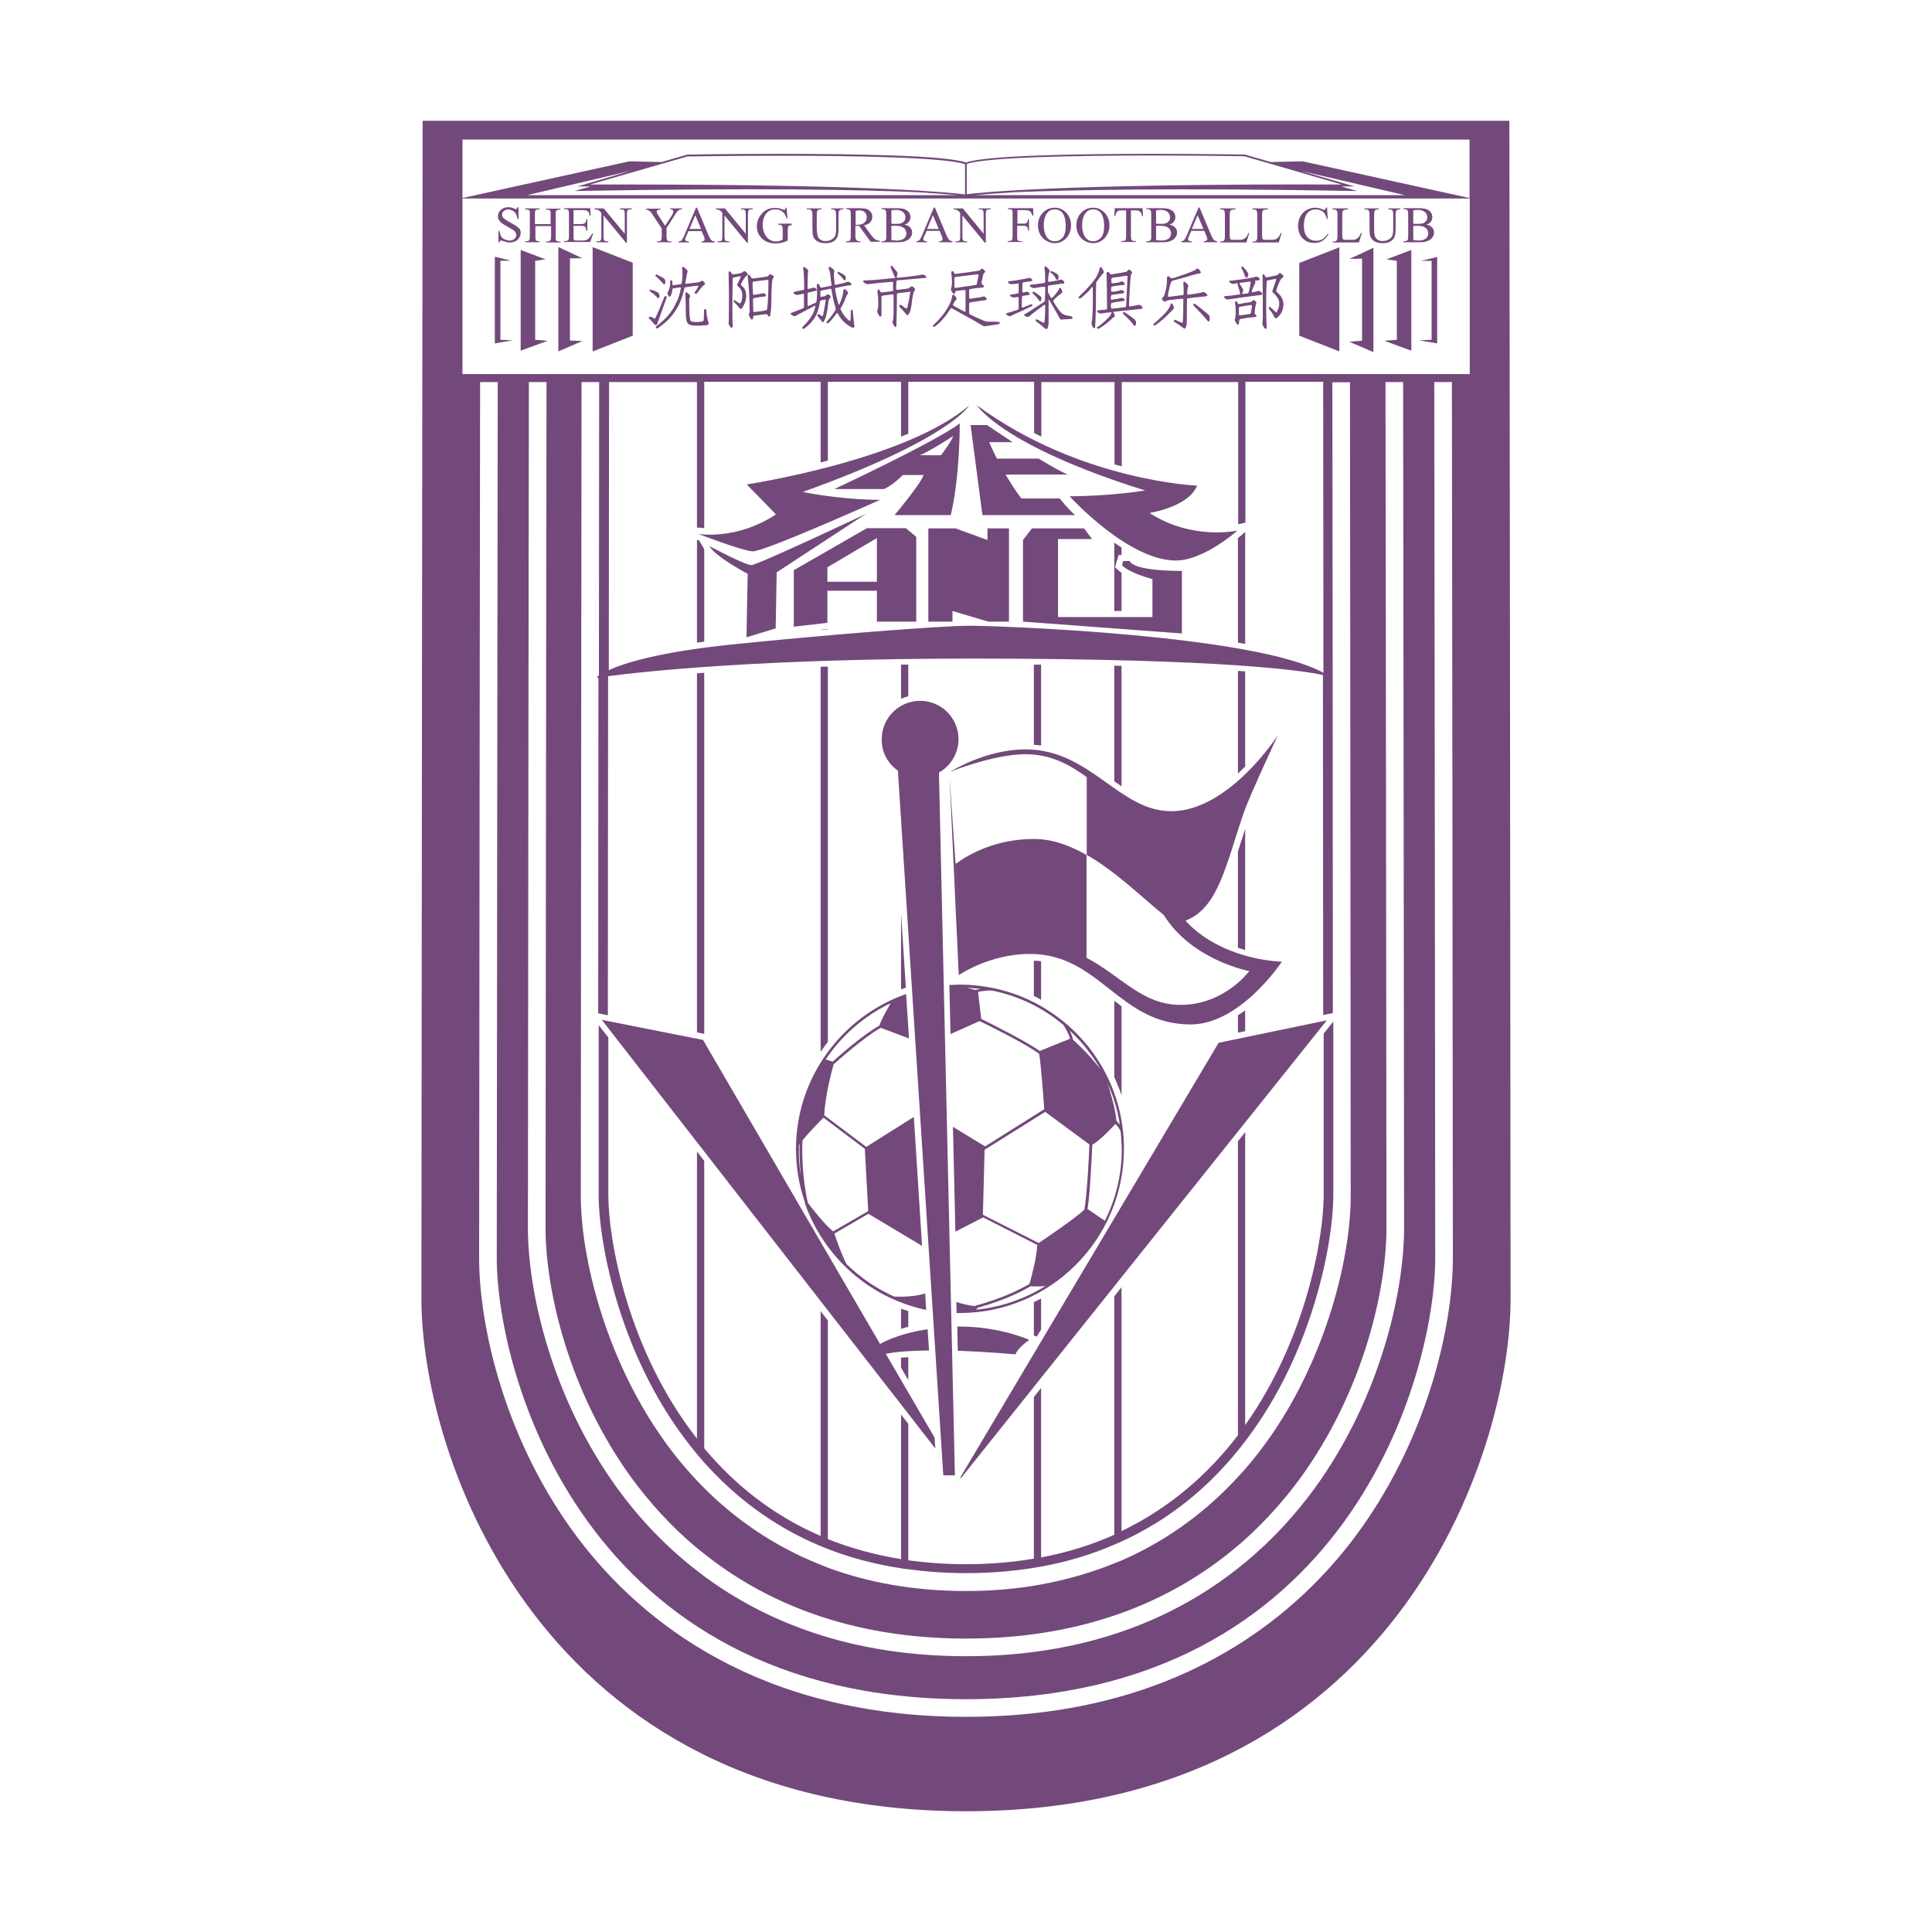 <?xml version="1.0" encoding="utf-8"?>
<!-- Created by @FCLOGO 2023-11-17 GMT+8 14:34:57 . https://fclogo.top/ -->
<!-- FOR PERSONAL USE ONLY NOT FOR COMMERCIAL USE -->
<svg version="1.1" xmlns="http://www.w3.org/2000/svg" xmlns:xlink="http://www.w3.org/1999/xlink" x="0px" y="0px"
	 viewBox="0 0 800 800" style="enable-background:new 0 0 800 800;" xml:space="preserve">
<style type="text/css">
	.st0{fill:#73497B;}
</style>
<path class="st0" d="M408.8,218.8h9v38.6h-8.6l-14.8-4.4v4.4h-10v-38.6h11.3l13.2,4.8V218.8z M370.4,213.3c0,0,11.2-13.3,12-16.6
	h-8.6c0,0-3.5,3.8-7.7,5.8h-20.6c0,0,42.2-19.7,51.9-27.2c0,0,0.2,21.4-3.7,38H370.4z M389.6,188.5c0,0,3-3.5,5.2-8
	c0,0-9.7,6.3-13.9,8H389.6z M467.8,232.3h-2.7l-0.5,1.8c3.3,3.3,12.6,5.7,12.6,5.7v15.7h-39.1v-32.3h14.1l-3.3-4.4h-21.6l-3.7,4.8
	v33.8l65.8,4.9v-25.9C468.2,236.4,467.8,232.3,467.8,232.3z M445.2,213.3c-2.7-2.2-6.4-6.9-6.4-6.9h-15.9c-2.3-3-4.5-6.5-6.5-9.9
	h25.8c-3.1-1.1-12.1-6.6-12.1-6.6h-17.3c-2-3.9-3.2-6.8-3.2-6.8h9.7l-10.6-7.1h-6.8l4.9,37.3H445.2z M474.2,203.1
	c0,0-13.6,2.3-31.3,2.4c0,0,24.1,26.6,44,26.6c11.6,0,25.5-12.4,25.5-12.4s-18.8,4.2-36.4-7.3c0,0,16.1-2.4,19.7-11.3
	c0,0-48.8-2-91.2-33.3C404.6,167.9,414.7,184.5,474.2,203.1z M364.4,207c-17.7-0.2-32-3.3-32-3.3c61.2-21.9,68.9-35.8,68.9-35.8
	c-26.3,22.7-92.1,32.7-92.1,32.7c3.7,3.7,12.1,12.4,12.1,12.4c-16.3,10.8-32.1,8.1-32.1,8.1s18.7,7.2,22.6,7.2
	C316.8,228.3,364.4,207,364.4,207z M311.1,234c-2.6,0-17.4-7.9-17.4-7.9c2.7,4.6,15.9,11.5,15.9,11.5l-0.5,26.3l12.1-3.7l0.4-23.2
	l37.1-24.3C358.6,212.8,313.6,234,311.1,234z M375.2,218.8l4.2,3.5v35.1h-16.3v-12.8h-20.5v13.3l-13.9,1.6v-23.4l30.3-17.4H375.2z
	 M363.1,222.8l-20.5,12.1v6h20.5V222.8z M245.5,145.5L262,139v-30.2l-16.6-6.5V145.5z M236,132.9v-8.8v-9v-8.1l5.1-0.1l-9.9-4.6
	v43.2l10-4.3L236,141V132.9z M221.6,133v-8.5v-8.6V108l4.3-0.6l-10.3-3.9v41.7l11.2-4.1l-5.2-0.4V133z M207.2,133v-8.5v-8.6V108
	l4.3-0.1l-6.6-1.6v9.5v8.6v8.5v9.3l7.5-1.3l-5.2-0.2V133z M538,139l16.6,6.5v-43.1l-16.6,6.5V139z M564,107.1v8.1v9v8.8v8.1
	l-5.3,0.4l10,4.3v-43.2l-9.9,4.6L564,107.1z M578.4,108v7.8v8.6v8.5v7.8l-5.2,0.4l11.2,4.1v-41.7l-10.3,3.9L578.4,108z M592.8,108
	v7.8v8.6v8.5v7.8l-5.2,0.2l7.5,1.3V133v-8.5v-8.6v-9.5l-6.6,1.6L592.8,108z M274.9,117.7c0.2,0.1,0.3,0.1,0.4-0.1
	c0.1-0.1,0.1-0.3,0.2-0.7c0-0.6-0.1-1.1-0.4-1.5c-0.8-0.5-1.8-1.1-2.9-1.6c-0.1-0.1-0.4-0.2-0.7,0c-0.2,0.3-0.1,0.6,0.3,0.8
	c0.8,0.7,1.7,1.6,2.6,2.6C274.6,117.5,274.7,117.6,274.9,117.7z M292.5,128.8c-0.1-0.4-0.1-0.6-0.2-0.7c-0.3-0.2-0.6-0.1-0.8,0.2
	c0,1.8,0,3.2-0.1,4.2c-0.1,0.3-0.3,0.6-0.6,0.6c-1.1,0.2-2.2,0.3-3.4,0.2c-0.5,0-0.8-0.1-1.1-0.2c-0.3-0.2-0.5-0.5-0.5-0.8
	c-0.2-0.8-0.3-1.6-0.3-2.5c-0.1-1.1-0.1-3.1-0.1-5.9l0.1-0.5c0-0.1,0-0.2,0.1-0.3c0.3-0.4,0.2-0.8-0.1-1.1c-0.3-0.3-0.6-0.6-0.9-0.8
	c-0.3-0.2-0.5-0.2-0.7,0c-0.1,0.2-0.2,0.5-0.1,0.8c0.1,2.2,0.2,5,0.2,8.3c0,0.9,0.1,1.8,0.3,2.6c0.3,1,1,1.6,2,1.8
	c1.2,0.2,3.1,0.2,5.7,0c0.5,0,0.9-0.1,1.1-0.3c0.4-0.2,0.5-0.4,0.3-0.8C292.9,132.3,292.6,130.6,292.5,128.8z M284.1,118.9
	c2-0.3,3.5-0.5,4.7-0.6c0.4,0,0.5,0.1,0.3,0.4c-0.4,0.8-0.8,1.5-1.4,2.3c-0.1,0.2-0.1,0.4,0,0.5c0.4,0.3,0.8,0.2,1.1-0.3
	c0.8-1.2,1.7-2.2,2.6-3.1c0.4-0.3,0.6-0.5,0.6-0.6c-0.2-0.4-0.5-0.8-0.9-1.1c-0.4-0.2-0.7-0.2-0.9,0.1c-0.2,0.1-0.5,0.3-0.7,0.3
	c-0.7,0.2-1.7,0.3-2.9,0.4c-0.8,0.1-1.6,0.2-2.3,0.3c-0.4,0.1-0.6-0.1-0.5-0.4l0.4-2.3c0.2-1.1,0.3-1.8,0.5-2.2
	c0.1-0.3,0-0.5-0.2-0.8c-0.5-0.4-0.8-0.8-1.1-1c-0.3-0.3-0.6-0.3-0.9-0.2c-0.1,0.1-0.2,0.3-0.1,0.5c0.1,0.3,0.1,0.7,0.2,1
	c0,1.5,0,3.2-0.3,5c-0.1,0.4-0.2,0.6-0.6,0.6l-2.7,0.4c-0.4,0.1-0.6-0.1-0.6-0.4l0-1.1c0-0.2-0.1-0.4-0.3-0.5
	c-0.2-0.1-0.3-0.1-0.5,0.1c-0.1,0.1-0.1,0.3-0.1,0.7c0,1.6-0.3,2.9-0.9,3.9c-0.4,0.5-0.2,1.1,0.3,1.9c0.3,0.3,0.6,0.2,0.8-0.2
	c0.4-0.7,0.6-1.5,0.7-2.5c0-0.4,0.2-0.6,0.5-0.6c0.9-0.1,1.8-0.3,2.6-0.4c0.3,0,0.5,0.1,0.4,0.4c-0.3,2.1-1,4.3-2.2,6.6
	c-1.5,3.2-4.1,6.2-7.7,8.9c-0.2,0.1-0.3,0.3-0.4,0.4c-0.1,0.3,0,0.6,0.4,0.7c0.3,0,0.6-0.2,1-0.5c1.7-1.3,2.9-2.3,3.7-3.1
	c2.4-2.5,4.3-5.4,5.5-8.8c0.5-1.4,0.9-2.8,1.2-4.4C283.6,119.1,283.8,118.9,284.1,118.9z M272.2,121c-0.7-0.4-1.4-0.7-2.3-0.9
	c-0.4-0.1-0.6-0.1-0.7-0.1c-0.1,0.1-0.2,0.1-0.2,0.2c0,0.2,0.1,0.4,0.3,0.6c0.9,0.5,1.8,1.3,2.8,2.3c0.2,0.4,0.5,0.5,0.8,0.2
	c0.1-0.1,0.2-0.3,0.2-0.4c0-0.5-0.1-1-0.3-1.4C272.7,121.3,272.5,121.1,272.2,121z M272.2,134c1.2-3.5,2.5-6.9,3.7-10.4
	c0.1-0.3,0.2-0.5,0.2-0.6c0-0.2-0.2-0.3-0.4-0.4c-0.3-0.1-0.5,0.1-0.7,0.6c-0.6,1.5-1.2,2.9-1.8,4.4c-0.7,1.8-1.4,3.2-2,4.4
	c0,0-0.2-0.1-0.6-0.3c-0.7-0.4-1.2-0.6-1.6-0.5c-0.4,0.1-0.5,0.3-0.3,0.5c0.1,0.2,0.2,0.4,0.4,0.5c0.7,0.7,1.3,1.4,1.8,2
	c0.4,0.3,0.6,0.5,0.7,0.5C271.9,134.6,272.1,134.3,272.2,134z M320.3,114.4c0.1,0.1,0.1,0.3,0.1,0.5c-0.1,0.1-0.3,0.3-0.4,0.5
	c-0.2,0.4-0.3,1.2-0.4,2.2c-0.1,2.5-0.2,4.9-0.2,7.4c0,2.2-0.2,4.1-0.5,5.7c0,0.1-0.1,0.3-0.3,0.4c-0.3,0-0.5-0.1-0.5-0.3l-0.2-0.3
	c-0.2-0.3-0.5-0.5-0.9-0.4c-1.5,0.2-3,0.4-4.6,0.6c-0.3,0.1-0.5,0.3-0.5,0.6c0,0.4-0.1,0.7-0.3,1c-0.3,0.1-0.5,0-0.8-0.4
	c0,0,0-0.1-0.1-0.2c-0.6-0.8-0.8-1.5-0.4-2.2c0.1-0.4,0.2-0.8,0.1-1.1c0-5.1-0.3-9.8-0.8-14c0-0.1,0-0.2,0-0.3
	c0.1-0.3,0.4-0.4,0.8-0.2c0.1,0.1,0.2,0.3,0.3,0.5l0.3,0.5c0.2,0.3,0.5,0.4,0.9,0.4c1.9-0.2,3.8-0.5,5.7-0.8c0.4-0.1,0.7-0.4,1-0.8
	C319.1,113.5,319.7,113.7,320.3,114.4z M318.2,116.3c0-0.3-0.2-0.4-0.6-0.4c-0.3,0-0.7,0.1-1.1,0.1c-1.5,0.2-3,0.4-4.4,0.6
	c-0.3,0.1-0.5,0.3-0.5,0.6l0.2,4.5c0,0.3,0.2,0.4,0.5,0.4c1.1-0.1,2.2-0.4,3.3-0.6c0.3-0.1,0.5-0.1,0.6-0.1c0.7,0.3,1,0.6,1,1
	c-0.1,0.3-0.3,0.4-0.8,0.4c-1.2,0.1-2.5,0.3-4.1,0.6c-0.3,0.1-0.5,0.3-0.5,0.7l0.1,4.7c0,0.3,0.2,0.4,0.6,0.4
	c0.7-0.1,1.5-0.2,2.3-0.3c0.5,0,1.1-0.1,1.7-0.3c0.3-0.1,0.6-0.1,0.8-0.1c0.1,0.1,0.2-0.1,0.3-0.4c0.2-0.9,0.3-2.4,0.4-4.3
	C318.1,121.3,318.2,118.8,318.2,116.3z M307.6,112.7c-0.3,0.2-0.9,0.4-1.7,0.6c-0.7,0.1-1.5,0.2-2.2,0.3c-0.3,0.1-0.6-0.1-0.8-0.4
	c-0.2-0.4-0.3-0.6-0.6-0.8c-0.2-0.1-0.3-0.1-0.4,0c-0.1,0.1-0.2,0.3-0.2,0.8c0.1,4,0.2,9.9,0.1,17.6c0,1.3,0,2.2-0.1,2.8
	c0,0.4,0,0.7,0.1,0.8c0.2,0.3,0.3,0.5,0.5,0.8c0.3,0.4,0.6,0.6,0.7,0.5c0.4-0.2,0.5-0.5,0.4-1c-0.1-1.2-0.1-2.1-0.1-2.7
	c-0.1-6.6,0-12.1,0.1-16.5c0-0.4,0.2-0.6,0.5-0.6c0.8-0.2,1.6-0.3,2.4-0.5c0.4-0.1,0.5,0.1,0.4,0.4l-1.4,2.9
	c-0.1,0.3-0.1,0.6,0.2,0.8c0.8,0.6,1.3,1.3,1.6,2.1c0.3,0.9,0.4,2.1,0.1,3.5c-0.1,0.7-0.4,1.2-0.8,1.6c0,0-0.2-0.1-0.6-0.3
	c-0.4-0.3-0.8-0.5-1.1-0.8c-0.3-0.2-0.6-0.3-0.7-0.3c-0.4,0.3-0.4,0.6,0.2,1c0.7,0.7,1.4,1.5,2,2.3c0.1,0.1,0.2,0.2,0.3,0.2
	c0.3,0.2,0.6,0.1,0.8-0.2c1.4-2.2,1.9-4.2,1.6-6.1c-0.1-0.9-0.4-1.6-0.8-2.2c-0.3-0.3-0.6-0.7-1-1c-0.3-0.3-0.3-0.6-0.2-0.8
	c0.4-0.9,0.9-1.7,1.4-2.4c0.3-0.4,0.6-0.8,1.1-1.1c0.2-0.1,0.3-0.2,0.2-0.5c-0.1-0.2-0.3-0.6-0.7-1
	C308.2,112.2,307.9,112.2,307.6,112.7z M346.9,112.6c-0.2,0.3-0.1,0.6,0.2,0.8c1,0.9,1.8,1.7,2.2,2.4c0.4,0.5,0.7,0.4,0.9-0.2
	c0-0.2,0-0.4,0-0.5c0.1-0.3,0-0.6-0.2-0.9c-0.8-0.6-1.7-1.2-2.8-1.6C347.1,112.4,347,112.5,346.9,112.6z M353.1,128.7
	c-0.1-0.3-0.2-0.5-0.5-0.4c-0.2,0.1-0.3,0.2-0.3,0.4c0,1.4,0,2.6-0.1,3.8c-0.1,0.3-0.2,0.4-0.5,0.3c-0.1-0.1-0.2-0.1-0.3-0.2
	c-1.2-1-2.3-2.4-3.2-4.2c-0.2-0.3-0.2-0.6,0-0.9c0.9-1.5,1.6-3,2.1-4.5c0.2-0.5,0.3-0.8,0.6-1.1c0.2-0.2,0.3-0.4,0.3-0.4
	c0-0.3-0.2-0.8-0.9-1.5c-0.1-0.1-0.2-0.2-0.3-0.2c-0.6-0.1-0.8,0.1-0.8,0.7c-0.1,1.6-0.6,3.4-1.6,5.4c-0.2,0.4-0.3,0.4-0.4,0.1
	c-0.5-1.8-1-3.8-1.4-6.1c-0.1-0.4,0.1-0.6,0.4-0.7c2.2-0.5,4.2-0.9,6.1-1.1c0.5-0.3,0.4-0.6-0.3-1.1c-0.5-0.4-1-0.5-1.4-0.2
	c-1,0.4-2.5,0.7-4.4,1.1c-0.4,0.1-0.6,0-0.6-0.3c-0.2-2-0.3-3.4-0.3-4.3c0-0.4,0.1-0.8,0.2-1.1c0-0.2-0.2-0.4-0.4-0.7
	c-0.3-0.3-0.7-0.5-1.1-0.8c-0.3-0.3-0.6-0.2-0.9,0.1c-0.1,0.2,0,0.4,0.1,0.6c0.3,0.7,0.5,1.4,0.6,2.2c0.1,1.4,0.3,2.8,0.5,4.2
	c0,0.4-0.1,0.6-0.4,0.6c-1.2,0.2-2.4,0.5-3.6,0.7c-0.3,0.1-0.5,0-0.7-0.3c-0.1-0.4-0.3-0.8-0.6-1.2c-0.5-0.2-0.7-0.1-0.8,0.5
	c0.2,2.6,0.2,4.8-0.1,6.7c0,0.3-0.2,0.5-0.5,0.6c-0.9,0.4-1.8,0.8-2.6,1.2c-0.4,0.2-0.6,0.1-0.6-0.2l0-4.7c0-0.4,0.1-0.6,0.4-0.6
	c1.6-0.3,2.7-0.6,3.3-0.8c0.2-0.3,0.1-0.6-0.4-0.9c-0.2-0.2-0.4-0.3-0.5-0.3c-0.3,0-0.7,0.1-1.1,0.2c-0.4,0.1-0.8,0.2-1.1,0.3
	c-0.4,0.1-0.6,0-0.6-0.3c0-1.5,0-3.4,0.1-5.5c0-0.4,0-0.8,0.1-1.2c0.2-0.3,0.1-0.7-0.3-1.1c-0.7-0.7-1.2-1-1.7-0.8
	c-0.1,0.1-0.1,0.3,0,0.7l0.1,0.3c0.2,1.9,0.3,4.6,0.3,7.9c0,0.3-0.2,0.5-0.5,0.5c-1.2,0.2-2.3,0.5-3.5,0.7c-0.3,0.1-0.5,0.3-0.4,0.5
	c0.1,0.1,0.2,0.3,0.2,0.4c0.7,0.4,1.3,0.5,1.8,0.4c0.6-0.2,1.1-0.3,1.7-0.4c0.4-0.1,0.6,0,0.6,0.3c0,1.7,0,3.3,0,5
	c0,0.4-0.2,0.6-0.5,0.7c-1.9,0.8-3.4,1.4-4.6,1.8c-0.6,0.2-0.6,0.5,0,0.9c0.5,0.4,1,0.6,1.3,0.5c0.3,0,0.5-0.1,0.7-0.3
	c1.9-1,4.4-2.3,7.4-3.9c0.4-0.2,0.5-0.1,0.4,0.2c-0.3,1.5-0.8,2.8-1.4,3.7c-0.9,1.6-2.1,3-3.4,4.3c-0.4,0.4-0.6,0.6-0.6,0.8
	c0,0.2,0.1,0.4,0.4,0.5c0.1,0,0.4-0.1,0.8-0.4c2.4-1.9,4.1-4,5-6.3c0.5-1.5,0.9-2.9,1.1-4.4c0-0.4,0.2-0.6,0.5-0.7
	c0.4-0.1,0.9-0.2,1.3-0.3c0.4-0.1,0.6,0,0.6,0.3c-0.2,1.6-0.5,3.3-0.9,5.1c0,0.4-0.1,0.8-0.2,1c-0.2,0.4-0.3,0.5-0.3,0.5
	c-0.3-0.2-0.6-0.4-0.9-0.6c-0.4-0.4-0.8-0.4-1.1-0.1c-0.1,0.2-0.1,0.4,0.1,0.6c0.7,0.9,1.2,1.5,1.5,1.9c0.2,0.4,0.4,0.6,0.6,0.6
	c0.2,0,0.4-0.1,0.5-0.4c0.3-0.6,0.6-1.2,0.8-1.9c0.5-1.8,0.8-4,1.1-6.6c0.1-0.4,0.3-0.8,0.6-1.1c0.1-0.1,0.1-0.2,0.2-0.3
	c0.1-0.4-0.1-0.7-0.6-1c-0.3-0.3-0.6-0.3-0.9-0.1c-0.3,0.4-0.7,0.6-1.1,0.7c-0.3,0.1-0.7,0.1-1,0.2c-0.4,0.1-0.6,0-0.6-0.3
	c0-0.6,0-1.2,0-1.8c0-0.3,0.2-0.5,0.5-0.5c1.1-0.2,2.3-0.5,3.4-0.7c0.4-0.1,0.6,0.1,0.7,0.4c0.4,2.5,0.9,5,1.7,7.5
	c0.1,0.4,0.1,0.7-0.1,1l-1.5,2.2c-0.7,0.9-1.2,1.6-1.8,2.2c-0.5,0.5-0.5,0.8-0.1,1c0.3,0,0.5-0.1,0.6-0.2c0.5-0.4,1-0.9,1.5-1.6
	c0.6-0.7,1.2-1.5,1.7-2.2c0.2-0.3,0.4-0.4,0.6-0.1c1.3,2.5,3.1,4.3,5.3,5.5c0.4,0.3,0.8,0.4,1.1,0.4c0.4-0.2,0.6-0.4,0.5-0.7
	C353.5,133.1,353.3,131,353.1,128.7z M381.8,113.7c-0.3,0.1-0.6,0.1-0.9,0.2c-2.5,0.4-5.5,0.8-9.2,1.1c-0.4,0-0.5-0.1-0.4-0.4
	c0.2-0.5,0.3-0.9,0.3-1.2c0.1-0.4-0.1-0.8-0.4-1.1c-0.4-0.5-0.9-1.1-1.3-1.6c-0.3-0.4-0.5-0.6-0.7-0.6c-0.4,0-0.5,0.2-0.4,0.6
	l0.2,0.5c0.6,1.3,1,2.4,1.4,3.3c0.1,0.2,0.2,0.3,0.3,0.4c0.2,0.1,0.1,0.2-0.2,0.2c-4.7,0.5-8.6,0.9-11.7,1c-0.6,0-1,0-1.2,0.1
	c-0.3,0.2-0.3,0.5,0.1,0.7c0.6,0.6,1.4,0.9,2.3,0.7c2.2-0.3,5.3-0.6,9.2-0.9c0.4,0,0.6,0.1,0.6,0.4v3c0,0.3-0.2,0.5-0.5,0.5
	c-1.4,0.2-2.7,0.3-4,0.5c-0.4,0-0.7-0.1-0.9-0.5c-0.2-0.5-0.4-0.8-0.8-0.7c-0.1,0-0.2,0.1-0.2,0.3c-0.1,0.3-0.1,0.6,0,1.1
	c0.4,3.3,0.4,5.7-0.1,7.3c-0.1,0.2-0.1,0.4-0.1,0.5c0.1,0.3,0.3,0.8,0.7,1.4c0.2,0.5,0.5,0.7,0.8,0.5c0.2-0.1,0.3-0.2,0.3-0.3
	c0-0.1,0-0.3,0-0.7c0-2.3,0-4.7,0-7c0-0.3,0.2-0.5,0.5-0.6c1.3-0.2,2.6-0.3,3.9-0.5c0.4,0,0.6,0.1,0.6,0.4c0,2.4,0,4.9,0,7.3
	c0,1.4-0.1,2.5-0.3,3.3c-0.2,0.3-0.2,0.6-0.1,0.8c0.2,0.5,0.5,1.1,0.9,1.6c0.3,0.2,0.5,0.2,0.6-0.1c0.1-0.2,0.1-0.6,0.1-1.1
	c0.1-3.9,0.2-7.9,0.2-12.1c0-0.4,0.2-0.6,0.5-0.6l5-0.6c0.1,0,0.1,0.1,0,0.4c-0.4,2.5-0.8,4.6-1.2,6.2c-0.1,0.3-0.4,0.4-0.7,0.2
	c-0.3-0.2-0.7-0.4-1-0.7c-0.5-0.4-1-0.7-1.3-0.7c-0.1,0-0.1,0-0.2,0.1c-0.2,0.3-0.1,0.7,0.3,1.1c0.7,0.7,1.5,1.6,2.4,2.7
	c0.3,0.5,0.6,0.5,1,0.1c0.5-0.7,0.8-1.4,0.9-2.2c0.2-0.7,0.3-1.4,0.4-2.2c0.1-1.4,0.4-2.9,0.7-4.4c0.1-0.4,0.3-0.8,0.5-1.1
	c0.3-0.3,0.3-0.5,0.1-0.8c-0.8-1-1.4-1.2-2-0.5c-0.2,0.2-0.4,0.3-0.6,0.4c-0.4,0.1-0.8,0.1-1.1,0.2l-3.4,0.4c-0.4,0-0.6-0.1-0.6-0.4
	c0-1,0-2,0.1-3c0-0.3,0.1-0.5,0.4-0.5c3.7-0.3,7.5-0.7,11.4-1c0.6-0.1,0.7-0.3,0.4-0.8C382.8,113.9,382.3,113.6,381.8,113.7z
	 M410,133.2c1.6,0,2.8,0,3.5,0.1c0.2-0.1,0.3,0.1,0.5,0.3c0.1,0.2,0,0.3-0.3,0.5c-0.1,0.1-0.3,0.2-0.6,0.2c-1.5,0.2-3.1,0.5-4.6,0.7
	l-0.6,0.1c-0.3,0-0.6,0-0.7-0.1c-2.5-1.5-5.5-3.2-9.2-5.2c-1.2-0.7-2.5-1.4-3.7-2.1c-0.3-0.2-0.6-0.1-0.8,0.3
	c-1,1.5-1.8,2.6-2.2,3.1c-1.5,1.8-2.8,3.1-3.9,3.9c-0.7,0.5-1,0.5-1.1,0c0-0.1,0.2-0.4,0.5-0.7c2.3-2.2,4.1-4.3,5.4-6.5
	c1.1-1.8,1.8-3.4,2-4.9c0.1-0.4,0.1-0.7,0.2-0.8c0.4-0.2,0.7,0,1.1,0.5c0.4,0.5,0.6,0.9,0.6,1.2c0,0.2-0.1,0.4-0.5,0.6
	c-0.3,0.4-0.6,0.9-0.9,1.5c-0.2,0.3,0,0.6,0.3,0.8c1.8,1,3.3,1.8,4.3,2.3c0.3,0.2,0.5,0.1,0.5-0.2v-8.3c0-0.3-0.2-0.4-0.6-0.4
	c-1.1,0.1-2.1,0.2-3.2,0.4c-0.3,0-0.5,0.2-0.5,0.5c0,0.2,0,0.3-0.1,0.5c-0.2,0.2-0.3,0.2-0.4,0.2c-0.2-0.1-0.4-0.3-0.6-0.5
	c-0.2-0.4-0.4-0.8-0.6-1.1c-0.1-0.3-0.1-0.5,0.1-0.8c0.4-1.5,0.4-3.6,0-6.3c0-0.6,0.2-0.8,0.7-0.7c0.2,0.1,0.3,0.3,0.4,0.7
	c0.2,0.3,0.4,0.5,0.8,0.4c2.5-0.3,5.7-0.7,9.5-1.3c0.2,0,0.5-0.1,0.7-0.4c0.2-0.4,0.5-0.5,0.9-0.4c0.6,0.5,1,0.8,1,1
	c0.1,0.3,0,0.5-0.4,0.7c-0.1,0.1-0.2,0.3-0.3,0.5c-0.3,1.2-0.6,2.4-0.8,3.6c0,0.3,0.1,0.5,0.4,0.7c0.5,0.4,0.7,0.8,0.6,1
	c0,0.1-0.1,0.1-0.3,0.2c-0.2,0-0.4,0.1-0.7,0.1c-1.5,0.1-3.1,0.3-4.6,0.6c-0.3,0.1-0.5,0.2-0.5,0.5v3.1c0,0.3,0.2,0.4,0.6,0.4
	c1.1-0.2,2.3-0.4,3.4-0.5c0.4,0,1-0.2,1.7-0.4c0.5-0.2,1,0.1,1.5,0.8c0.2,0.4,0,0.6-0.5,0.7c-1.3,0.1-3.4,0.5-6.2,0.9
	c-0.3,0.1-0.5,0.2-0.5,0.5v3.9c0,0.3,0.2,0.5,0.6,0.7c1.8,0.9,3.3,1.6,4.6,2.1C407.6,133,408.8,133.3,410,133.2z M402.8,118.2
	c0.5-0.1,0.9-0.1,1.2-0.2c0.3,0,0.5-0.2,0.5-0.6c0.2-1.1,0.5-2.2,0.7-3.4c0-0.3-0.1-0.4-0.5-0.4c-3,0.3-6,0.7-9.1,1.1
	c-0.3,0.1-0.4,0.2-0.4,0.5l0,3.6c0,0.3,0.2,0.4,0.6,0.4L402.8,118.2z M430.5,124.8c0.1,0,0.2,0,0.4-0.1c0.1-0.1,0.2-0.2,0.2-0.4
	c0-0.2,0-0.4,0.1-0.5c0.2-0.5,0-0.9-0.6-1.3c-0.6-0.5-1.4-1.1-2.3-1.6c-0.2-0.1-0.4-0.1-0.6-0.1c-0.1,0-0.1,0.1-0.1,0.2
	c-0.1,0.3-0.1,0.5,0.1,0.6c0.3,0.2,0.6,0.6,1.1,1c0.6,0.7,1.1,1.4,1.7,2.1L430.5,124.8z M417.2,130.6c0.5,0.4,1,0.4,1.4,0.2
	c0.7-0.3,1.2-0.6,1.7-0.8c3-1.3,5.3-2.4,7.1-3.3c0.2-0.3,0.1-0.6-0.2-0.7c-0.1,0-0.4,0-0.7,0.2c-0.9,0.3-1.9,0.7-2.8,1.1
	c-0.4,0.1-0.6,0-0.6-0.2c0-1.4,0-2.8,0.1-4.1c0-0.3,0.2-0.5,0.5-0.5c1.2-0.2,2-0.3,2.4-0.4c0.3-0.1,0.4-0.3,0.3-0.5
	c-0.5-0.7-1-0.9-1.5-0.8c-0.4,0.2-0.8,0.3-1.1,0.3c-0.3,0.1-0.5-0.1-0.5-0.4l0.1-3.2c0-0.4,0.2-0.6,0.5-0.6l2.1-0.3
	c0.4-0.1,0.8-0.1,1.1-0.2c0.3-0.1,0.5-0.3,0.4-0.5c-0.5-0.7-1-0.9-1.5-0.8c-0.5,0.1-0.9,0.2-1.4,0.3c-3,0.6-5.1,0.9-6.3,1
	c-0.5,0-0.8,0.1-0.9,0.2c-0.1,0.3,0.2,0.7,0.7,0.9c0.6,0.2,1.2,0.2,2,0.1c0.4-0.1,0.8-0.1,1.1-0.2c0.4-0.1,0.6,0,0.6,0.3l0,3.3
	c0,0.3-0.2,0.5-0.5,0.5c-0.7,0.2-1.4,0.3-2.2,0.4c-0.4,0-0.7,0.1-0.8,0.2c-0.1,0.2-0.1,0.4,0.1,0.6c0.6,0.5,1.5,0.6,2.8,0.3
	c0.4,0,0.6,0.1,0.6,0.4c0,1.4,0,2.8,0,4.2c0,0.4-0.2,0.6-0.5,0.7l-4.4,1.4c-0.2,0-0.3,0.2-0.4,0.4
	C416.5,130,416.7,130.3,417.2,130.6z M435.8,113.5c0.7,0.7,1.2,1.4,1.5,2.1c0.4,0.5,0.7,0.5,0.9-0.1c0.2-0.7,0.2-1.3,0-1.6
	c-0.6-0.6-1.3-1-2-1.3c-0.4-0.2-0.7-0.3-0.9-0.3c-0.4,0-0.5,0.2-0.3,0.6C435.1,112.9,435.4,113.1,435.8,113.5z M443.3,130.9
	c-0.6-0.1-1.2-0.2-1.7-0.3c-1.2-0.2-2.3-1-3.2-2.3c-0.7-1-1.4-2-2.1-3.2c-0.2-0.4-0.2-0.7,0.1-1c1.1-1.1,2.1-2,3.2-2.7
	c0.2-0.1,0.3-0.3,0.3-0.5c-0.1-0.5-0.3-1.1-0.7-1.6c-0.4-0.2-0.7,0-0.8,0.6c-0.5,1-1.4,2.1-2.6,3.3c-0.3,0.3-0.5,0.3-0.7,0l-1-1.9
	c-0.1-0.2-0.2-0.4-0.2-0.7v-1.9c0-0.3,0.2-0.5,0.5-0.5c2-0.3,4-0.6,6-0.8c0.3-0.1,0.4-0.3,0.2-0.8c-0.5-0.7-1-0.9-1.5-0.8
	c-0.4,0.1-0.8,0.2-1.1,0.3l-3.4,0.6c-0.4,0-0.6-0.1-0.6-0.4c0-1.5,0.2-2.8,0.5-3.7c0.2-0.2,0.2-0.5,0-0.8c-0.1-0.2-0.2-0.4-0.4-0.5
	c-0.1-0.2-0.3-0.4-0.5-0.5c-0.3-0.4-0.6-0.5-0.7-0.5c-0.4,0.1-0.5,0.3-0.4,0.6c0.2,1.3,0.3,3.2,0.3,5.8c0,0.3-0.2,0.4-0.5,0.5
	c-2.5,0.4-4.3,0.6-5.5,0.7c-0.2,0-0.4,0.1-0.4,0.4c0,0.2,0.1,0.3,0.4,0.5c0.5,0.3,1,0.5,1.4,0.5c1.1-0.2,2.4-0.4,4-0.6
	c0.4,0,0.6,0.2,0.6,0.5l-0.1,5.1c0,0.3-0.2,0.5-0.5,0.8c-2.1,1.4-4,2.6-5.7,3.7c-1.1,0.7-1.8,1.1-2.2,1.3c-0.2,0.2-0.2,0.3-0.2,0.4
	c0,0.1,0.2,0.3,0.6,0.5c0.3,0.1,0.6,0.2,0.9,0.2c0.2,0.1,0.5-0.1,0.9-0.4c0.1-0.2,0.3-0.3,0.5-0.5c2-1.6,3.7-2.9,5.2-3.9
	c0.4-0.3,0.6-0.2,0.6,0.1c0,2.8-0.1,5-0.3,6.8c-0.1,0.3-0.2,0.4-0.5,0.3c-0.7-0.3-1.4-0.7-2.1-1.1c-0.4-0.3-0.7-0.3-0.9-0.2
	c-0.3,0.3-0.2,0.6,0.1,0.8c1,0.7,2.1,1.6,3.2,2.6c0.4,0.3,0.7,0.5,0.9,0.6c0.2,0,0.4-0.1,0.5-0.3c0.3-0.7,0.5-1.4,0.5-2.2
	c0-3.2,0-6.3,0-9.5c0-0.3,0.1-0.3,0.3,0c1.4,2.3,2.8,4.8,4.4,7.7c0.2,0.3,0.5,0.4,0.8,0.3c1.1-0.1,2.3-0.1,3.4-0.2
	c0.3,0,0.5,0,0.7-0.1c0.3-0.1,0.4-0.4,0.3-0.6C443.6,131,443.5,130.9,443.3,130.9z M456.9,113.1c0.3-0.4,0.2-0.8-0.1-1.2
	c-0.2-0.4-0.4-0.7-0.6-1.1c-0.2-0.2-0.4-0.2-0.7-0.1c-0.1,0-0.1,0.2-0.2,0.6c-0.3,1.7-1.2,3.4-2.6,5.2c-1.6,2-3.4,3.9-5.4,5.8
	c-0.4,0.3-0.6,0.6-0.7,0.8c0,0.2,0,0.4,0.2,0.4c0.3,0.2,0.8,0,1.3-0.5c1.6-1.3,2.9-2.6,3.9-3.9c0.3-0.4,0.5-0.4,0.5-0.1
	c0.1,5.5,0,10.1-0.3,13.7c-0.4,0.8-0.3,1.7,0.3,2.7c0.2,0.3,0.4,0.5,0.5,0.5c0.1,0,0.2,0,0.3-0.1c0.2-0.2,0.2-0.4,0.2-0.7
	c0.1-1.9,0.2-4.6,0.3-8.3c0-3.4,0-6.6,0.1-9.8c0-0.1,0.1-0.3,0.3-0.5c0.8-1.2,1.7-2.3,2.5-3.3C456.6,113.4,456.8,113.2,456.9,113.1z
	 M469.5,132c-0.7-0.6-1.9-1.4-3.4-2.4c-0.3-0.3-0.6-0.4-0.9-0.3c-0.1,0-0.1,0.1-0.1,0.1c-0.2,0.3-0.1,0.6,0.3,0.9
	c1.6,1.4,3,2.9,4.1,4.4c0.3,0.3,0.5,0.2,0.7,0c0.1-0.1,0.2-0.3,0.2-0.7v-0.5C470.4,133.1,470.2,132.6,469.5,132z M459.4,113.1
	c0,0,0.1,0.1,0.1,0.1c0.2,0.3,0.6,0.5,0.9,0.4c0.8-0.1,1.5-0.3,2.3-0.4c1.1-0.1,1.9-0.3,2.3-0.4c0.5-0.1,0.9-0.1,1.1-0.2
	c0.4-0.1,0.7-0.4,1.1-0.8c0.3-0.2,0.6-0.2,0.7,0c0.6,0.5,0.9,0.9,0.9,1.2c0,0.1-0.1,0.2-0.2,0.3c-0.2,0.2-0.3,0.4-0.3,0.7
	c-0.2,1-0.3,2.5-0.4,4.4c-0.2,2.7-0.3,5.4-0.4,8.1c0,0.3,0.2,0.4,0.5,0.4c1.2-0.2,2.3-0.4,3.3-0.6c0.5-0.2,1,0,1.4,0.5
	c0.6,0.6,0.5,1-0.1,1.1c-3.8,0.4-7.6,0.8-11.4,1.2c-0.3,0-0.3,0.2,0,0.5c0.2,0.4,0.4,0.8,0.4,1.1c0.1,0.2,0,0.4-0.2,0.5
	c-0.2,0.1-0.4,0.2-0.6,0.4c-2,2-3.9,3.4-5.8,4.5c-0.3,0.1-0.5,0-0.7-0.2c-0.2-0.3-0.1-0.5,0.3-0.6c0.2,0,0.4-0.2,0.6-0.4
	c1.8-1.4,3.3-2.8,4.5-4.2c0.2-0.3,0.4-0.6,0.5-1c0.2-0.3,0-0.4-0.3-0.4c-2,0.2-3.3,0.4-3.9,0.5c-0.2,0.1-0.7,0-1.3-0.4
	c-0.5-0.3-0.6-0.5-0.3-0.8c0.1,0,0.2-0.1,0.4-0.1c0.7-0.1,1.8-0.2,3.1-0.3c0.3,0,0.5-0.2,0.5-0.6c0-6.4-0.1-11.1-0.2-14.3
	c-0.1-0.4,0.1-0.6,0.4-0.6C459,112.5,459.2,112.7,459.4,113.1z M460.1,127.4c0,0.3,0.2,0.4,0.6,0.4c1.7-0.2,3.4-0.4,5.1-0.6
	c0.3,0,0.5-0.2,0.5-0.6c0.2-4,0.4-8,0.6-12c0-0.3-0.2-0.4-0.6-0.4l-5.6,0.8c-0.3,0.1-0.5,0.3-0.5,0.6c0,0.4,0,0.8,0,1.3
	c0,0.3,0.2,0.4,0.6,0.4c1.4-0.1,2.6-0.3,3.4-0.7c0.5-0.2,0.9,0,1.4,0.6c0.3,0.4,0.2,0.7-0.4,0.8c-1.6,0.1-3.1,0.4-4.6,0.6
	c-0.3,0.1-0.5,0.3-0.5,0.6v1.2c0,0.3,0.2,0.4,0.6,0.4c1.4-0.1,2.5-0.3,3.4-0.7c0.3-0.1,0.6,0,0.9,0.2c0.5,0.3,0.6,0.6,0.5,0.9
	c-0.1,0.1-0.3,0.2-0.7,0.3c-1.8,0.2-3.3,0.4-4.3,0.6c-0.3,0.1-0.5,0.3-0.5,0.6v1.1c0,0.3,0.2,0.4,0.6,0.3c0.9-0.2,1.6-0.3,2.3-0.4
	c0.7-0.2,1.2-0.3,1.5-0.3c0.2,0,0.5,0,0.7,0.1c0.8,0.5,0.9,0.8,0.3,1.1c-2.1,0.3-3.7,0.5-4.9,0.8c-0.3,0.1-0.5,0.3-0.5,0.6V127.4z
	 M486.1,127.5c-0.1-0.6-0.3-1.2-0.7-1.7c-0.3-0.3-0.6-0.2-0.7,0.3c-0.2,0.9-0.9,2-2,3.3c-1.5,1.6-3.2,3.2-5,4.7
	c-0.3,0.3-0.2,0.5,0.1,0.6c0.2,0.1,0.5,0.1,0.7-0.1c1.7-1.2,3.4-2.6,4.9-4.1c1.1-1.2,1.9-1.9,2.3-2.3
	C486,127.8,486.1,127.7,486.1,127.5z M495.2,126.1c-0.6-0.5-1-0.5-1.1,0c0,0.1,0.1,0.4,0.5,0.8c1.9,1.9,3.7,3.8,5.2,5.7
	c0.6,0.7,1,0.7,1.1-0.1c0.1-1.1,0-1.8-0.4-2.1C498.7,128.8,496.9,127.4,495.2,126.1z M484.5,114.9c-0.5-0.6-0.9-0.7-1.2-0.2
	c-0.1,0.2-0.1,0.4-0.1,0.6c0.1,2.2-0.3,4.6-1.1,7.1c-0.1,0.2-0.3,0.5-0.7,0.8c-0.5,0.4-0.4,0.9,0.5,1.5c0.3,0.3,0.6,0.3,0.9,0
	c0.6-0.3,1.2-0.5,2-0.5c1.5-0.2,3.1-0.4,4.6-0.5c0.4,0,0.6,0.1,0.6,0.4c0,4-0.1,7.1-0.2,9.1c0,0.3-0.2,0.5-0.5,0.4
	c-0.7-0.3-1.5-0.6-2.3-1c-0.4-0.2-0.6-0.2-0.7-0.1c-0.3,0.2-0.3,0.4-0.1,0.7c1.4,0.9,2.7,1.8,3.9,2.7c0.3,0.2,0.5,0.2,0.7,0.1
	c0.3-0.5,0.5-1.1,0.6-1.8l0.1-10.2c0-0.3,0.2-0.5,0.5-0.5c2.9-0.4,5.4-0.6,7.5-0.8c0.6-0.3,0.6-0.6,0.1-1l-0.9-0.7
	c-0.3-0.1-0.6-0.1-0.8,0c-0.2,0.1-0.6,0.2-1.1,0.3c-1.6,0.3-3.1,0.5-4.6,0.7c-0.4,0-0.6-0.1-0.6-0.4c0-1.1,0.1-2.2,0.4-3
	c0.1-0.3,0-0.5-0.2-0.8c-0.3-0.3-0.5-0.5-0.8-0.8c-0.2-0.2-0.3-0.3-0.4-0.3c-0.3-0.1-0.5,0-0.6,0.3c0,0.2,0,0.4,0,0.5
	c0.1,1.6,0.2,3,0.1,4.1c0,0.4-0.1,0.6-0.5,0.6l-5.6,0.7c-0.4,0-0.5-0.2-0.4-0.6c0.4-2.5,0.9-4.3,1.3-5.4c0.2-0.3,0.4-0.6,0.7-0.7
	c2.1-0.5,4.1-1.1,6.2-1.7c1.7-0.5,3.2-1,4.6-1.2c0.7,0,1-0.3,0.7-0.9c-0.2-0.4-0.5-0.7-0.9-1.1c-0.3-0.2-0.6-0.1-0.9,0.2
	c-0.2,0.1-0.3,0.3-0.6,0.4c-1,0.5-2.9,1.3-5.7,2.2c-1.1,0.4-2.2,0.8-3.4,1.1C485.1,115.3,484.8,115.2,484.5,114.9z M516.2,115
	c0.2,0,0.3-0.1,0.3-0.2c0.4-0.7,0.5-1.1,0.4-1.4c-0.3-0.8-1-1.7-2-2.7c-0.2-0.2-0.3-0.3-0.3-0.3c-0.2-0.1-0.5-0.1-0.6,0.1
	c0,0.2,0.1,0.5,0.2,0.8c0.6,1,1,2.1,1.4,3.3C515.9,114.8,516.1,115,516.2,115z M529.5,113.3c-0.2,0.4-0.5,0.6-0.9,0.7
	c-0.1,0-0.3,0-0.4,0.1l-3.4,0.7c-0.4,0.1-0.7,0-0.9-0.3c0-0.2-0.2-0.4-0.4-0.7c-0.2-0.3-0.5-0.3-0.6-0.1c-0.1,0.1-0.1,0.3-0.1,0.5
	c0.1,5.9,0.1,11.3,0.1,16.1c0,1.2,0,2.5-0.2,3.7c0.1,0.5,0.3,1,0.7,1.6c0.3,0.4,0.6,0.6,0.7,0.6c0.3-0.1,0.4-0.2,0.4-0.4
	c0-0.8,0-1.5-0.1-2.3c-0.2-7.9-0.1-13.5,0.1-16.7c0-0.4,0.2-0.6,0.5-0.7c0.6-0.1,1.6-0.3,3-0.6c0.4-0.1,0.5,0.1,0.4,0.4
	c-0.5,1.4-0.9,2.8-1.4,4.2c-0.3,0.5-0.2,0.9,0.4,1.3c1.6,1.5,2.4,3,2.3,4.5c0,1-0.4,2-0.9,3.1l-0.3,0.4c-0.1,0-0.3-0.2-0.6-0.5
	l-1.3-1.2c-0.3-0.3-0.5-0.5-0.7-0.6c-0.4-0.1-0.5,0.1-0.5,0.4c0,0.3,0.1,0.6,0.4,0.8c0.8,1,1.5,2.1,2,3.2c0.2,0.3,0.5,0.4,0.9,0.2
	c1.3-1.1,2.2-2.4,2.5-3.8c0.2-0.8,0.3-1.7,0.2-2.6c-0.2-1.6-1.1-3.1-2.8-4.5c-0.2-0.1-0.2-0.3-0.1-0.5c0.3-1.2,0.8-2.7,1.7-4.4
	c0.2-0.4,0.5-0.7,1-1c0.4-0.4,0.3-0.8-0.4-1.3C530.3,113,529.9,112.9,529.5,113.3z M520,126.1c-0.2,1-0.4,2.1-0.5,3.4
	c0,0.3,0.1,0.5,0.4,0.8c0.5,0.3,0.5,0.6,0.1,0.9c-2.9,0.3-5,0.6-6.4,0.9c-0.3,0.1-0.4,0.3-0.5,0.7c0,0.4,0,0.8-0.1,1.2
	c-0.2,0.6-0.5,0.7-0.9,0.1c-0.2-0.4-0.5-0.8-0.8-1.4c-0.1-0.3,0-0.5,0.1-0.8c0.4-1.3,0.4-3.5,0-6.6c0-0.4,0.2-0.6,0.6-0.5
	c0.2,0.1,0.4,0.2,0.4,0.5l0.1,0.3c0.2,0.3,0.4,0.3,0.7,0.3c1.6-0.4,2.9-0.6,3.9-0.7c0.7,0,1.2-0.3,1.7-0.8c0.2-0.2,0.4-0.2,0.7,0
	c0.7,0.5,0.9,1,0.6,1.4C520.2,125.8,520.1,125.9,520,126.1z M518.4,126.7c0-0.3-0.1-0.4-0.5-0.4c-1.5,0.2-2.9,0.5-4.4,0.7
	c-0.3,0.1-0.5,0.3-0.5,0.6l0,2.6c0,0.3,0.2,0.4,0.6,0.4c1.3-0.2,2.6-0.4,3.9-0.6c0.3-0.1,0.5-0.3,0.5-0.6
	C518.2,128.5,518.3,127.6,518.4,126.7z M510.8,116.1c2.6-0.3,4.9-0.6,6.9-1c0.9-0.1,1.6-0.3,2.3-0.5c0.5-0.2,1,0.1,1.6,0.8
	c0.2,0.4,0,0.6-0.6,0.7c-0.4,0-0.7,0.1-1.1,0.1c-0.3,0.1-0.3,0.3-0.1,0.6c0.1,0.2,0.1,0.4-0.2,0.7c-0.4,0.8-0.9,1.9-1.3,3.1
	c-0.1,0.3,0,0.4,0.4,0.4c0.7-0.1,1.5-0.3,2.3-0.5c0.4-0.1,0.9,0.1,1.4,0.7c0.4,0.5,0.4,0.8-0.1,0.9c-4.6,0.6-9.2,1.2-13.8,1.9
	c-0.2,0.1-0.6,0-1.1-0.4c-0.4-0.3-0.6-0.5-0.6-0.5c0.1-0.4,0.3-0.6,0.8-0.5c1.4-0.1,3.3-0.3,5.7-0.7c0.3-0.1,0.4-0.1,0.3-0.2
	c-0.2-0.1-0.2-0.3-0.2-0.6c-0.1-0.7-0.3-1.4-0.6-2.2c-0.3-0.7-0.4-1.3-0.3-1.6c0-0.1-0.1-0.1-0.5,0l-1,0.2c-0.7,0.1-1.2-0.1-1.7-0.5
	c-0.3-0.1-0.4-0.4-0.2-0.7c0.1-0.1,0.3-0.1,0.6-0.1C510.1,116.3,510.4,116.2,510.8,116.1z M513.4,117.7c0.4,0.5,0.8,1.3,1.3,2.1
	c0.2,0.4,0,0.9-0.3,1.5c-0.2,0.3-0.1,0.4,0.3,0.4l1.8-0.2c0.3,0,0.5-0.2,0.6-0.6c0.4-1.6,0.6-2.8,0.8-3.9c0-0.3-0.2-0.4-0.5-0.4
	c-1,0.1-2.3,0.3-3.8,0.5C513.2,117.2,513.2,117.4,513.4,117.7z M214.1,93.8c-0.5-0.4-1.4-0.9-2.7-1.6c-1.6-0.9-2.6-1.6-3.1-2.1
	c-0.3-0.4-0.4-0.7-0.4-1.2c0-0.6,0.2-1.1,0.7-1.5c0.5-0.4,1.1-0.7,1.8-0.7c0.6,0,1.2,0.2,1.8,0.5c0.6,0.3,1.1,0.8,1.4,1.3
	c0.3,0.6,0.5,1.3,0.7,2.2h0.4v-4.9h-0.4c-0.1,0.3-0.2,0.5-0.3,0.6c-0.1,0.1-0.3,0.2-0.4,0.2c-0.2,0-0.4-0.1-0.8-0.3
	c-0.8-0.4-1.6-0.5-2.4-0.5c-1.2,0-2.2,0.4-3,1.1c-0.8,0.7-1.2,1.6-1.2,2.6c0,0.6,0.1,1.1,0.4,1.6c0.3,0.5,0.6,0.9,1.2,1.3
	c0.5,0.4,1.4,0.9,2.6,1.6c1.2,0.7,1.9,1.1,2.2,1.3c0.4,0.3,0.7,0.6,0.9,1c0.2,0.4,0.3,0.7,0.3,1c0,0.6-0.3,1.2-0.8,1.6
	c-0.5,0.5-1.2,0.7-2,0.7c-0.7,0-1.4-0.2-2.1-0.5c-0.6-0.3-1.1-0.7-1.4-1.2c-0.3-0.5-0.5-1.3-0.7-2.3h-0.4v4.8h0.4
	c0-0.3,0.1-0.5,0.2-0.6c0.1-0.1,0.2-0.2,0.4-0.2c0.2,0,0.6,0.1,1.3,0.3c0.7,0.2,1.1,0.3,1.3,0.4c0.4,0.1,0.7,0.1,1.2,0.1
	c1.3,0,2.4-0.4,3.2-1.2c0.8-0.8,1.2-1.7,1.2-2.8c0-0.6-0.1-1.1-0.4-1.6C214.9,94.6,214.5,94.2,214.1,93.8z M223.6,99.9h-0.5
	c-0.3,0-0.6-0.1-0.9-0.2c-0.2-0.1-0.4-0.3-0.4-0.4c-0.1-0.2-0.1-0.7-0.1-1.4v-4.3h6.5v4.3c0,0.8-0.1,1.4-0.3,1.6
	c-0.3,0.3-0.7,0.5-1.3,0.5h-0.5v0.4h6v-0.4h-0.5c-0.3,0-0.6-0.1-1-0.2c-0.2-0.1-0.4-0.3-0.4-0.4c-0.1-0.2-0.1-0.7-0.1-1.4v-9.1
	c0-0.7,0-1.1,0.1-1.4c0.1-0.2,0.2-0.4,0.5-0.5c0.3-0.2,0.6-0.2,0.9-0.2h0.5v-0.4h-6v0.4h0.5c0.3,0,0.6,0.1,0.9,0.2
	c0.2,0.1,0.4,0.3,0.4,0.4c0.1,0.2,0.1,0.7,0.1,1.4v4h-6.5v-4c0-0.7,0-1.1,0.1-1.4c0.1-0.2,0.2-0.4,0.4-0.5c0.3-0.2,0.6-0.2,0.9-0.2
	h0.5v-0.4h-6v0.4h0.5c0.3,0,0.6,0.1,1,0.2c0.2,0.1,0.4,0.3,0.4,0.4c0.1,0.2,0.1,0.7,0.1,1.4v9.1c0,0.8-0.1,1.4-0.2,1.6
	c-0.3,0.3-0.7,0.5-1.3,0.5h-0.5v0.4h6V99.9z M245.1,96.8c-0.4,0.9-0.9,1.5-1.3,1.9c-0.3,0.3-0.7,0.5-1,0.7c-0.4,0.1-0.9,0.2-1.7,0.2
	h-2.4c-0.4,0-0.6,0-0.8-0.1c-0.1-0.1-0.2-0.2-0.3-0.3c-0.1-0.1-0.1-0.5-0.1-1.1v-4.6h3.1c0.6,0,1,0.1,1.3,0.2
	c0.3,0.1,0.5,0.3,0.6,0.6c0.1,0.2,0.2,0.6,0.3,1.3h0.4v-4.9h-0.4c0,0.8-0.2,1.4-0.6,1.7c-0.3,0.2-0.8,0.4-1.6,0.4h-3.1V87h3.9
	c0.7,0,1.2,0.1,1.5,0.2c0.3,0.1,0.6,0.4,0.8,0.6c0.2,0.3,0.3,0.8,0.5,1.5h0.4l-0.2-3.1h-10.8v0.4h0.5c0.6,0,1,0.1,1.2,0.4
	c0.2,0.2,0.3,0.8,0.3,1.6v9.1c0,0.7,0,1.1-0.1,1.4c-0.1,0.2-0.2,0.4-0.5,0.5c-0.3,0.2-0.6,0.2-0.9,0.2h-0.5v0.4h10.8l1.2-3.5H245.1z
	 M248.1,87.2c0.2,0.2,0.5,0.5,0.9,0.9v9.8c0,0.8-0.1,1.3-0.2,1.5c-0.2,0.4-0.7,0.5-1.3,0.5H247v0.4h4.9v-0.4h-0.5
	c-0.5,0-0.9-0.1-1.2-0.4c-0.2-0.2-0.3-0.8-0.3-1.6v-8.7l9.3,11.3h0.4V88.7c0-0.8,0.1-1.3,0.2-1.5c0.2-0.4,0.7-0.5,1.3-0.5h0.5v-0.4
	h-4.9v0.4h0.5c0.6,0,1,0.1,1.2,0.4c0.2,0.2,0.3,0.8,0.3,1.6v8.1L250,86.3h-3.8v0.4c0.4,0,0.7,0,0.9,0.1
	C247.6,86.9,247.9,87,248.1,87.2z M270.1,88.7l3.9,5.9v3.3c0,0.8-0.1,1.3-0.2,1.5c-0.2,0.4-0.7,0.5-1.3,0.5H272v0.4h6v-0.4h-0.5
	c-0.6,0-1-0.1-1.2-0.4c-0.2-0.2-0.3-0.8-0.3-1.6v-3.5l3.4-5.3c0.4-0.7,0.8-1.2,1-1.5c0.3-0.3,0.6-0.5,0.9-0.7
	c0.3-0.2,0.6-0.2,0.8-0.2h0.3v-0.4h-4.9v0.4c0.4,0,0.7,0,0.8,0.1c0.2,0.1,0.3,0.2,0.4,0.4c0.1,0.2,0.1,0.3,0.1,0.5
	c0,0.3-0.2,0.8-0.6,1.5l-2.8,4.3l-2.9-4.5c-0.4-0.6-0.6-1.1-0.6-1.3c0-0.3,0.1-0.5,0.4-0.7c0.3-0.2,0.6-0.2,0.9-0.2h0.3v-0.4h-6v0.4
	c0.3,0,0.5,0,0.6,0.1c0.5,0.2,0.8,0.4,1,0.6C269.3,87.5,269.7,88,270.1,88.7z M294.6,99.5c0.3,0.3,0.8,0.4,1.3,0.5v0.4h-5.5v-0.4
	c0.6,0,0.9-0.1,1.1-0.3c0.2-0.2,0.3-0.4,0.3-0.6c0-0.3-0.1-0.8-0.4-1.4l-0.9-2h-5.4l-1,2.2c-0.2,0.5-0.4,1-0.4,1.2
	c0,0.2,0.1,0.4,0.3,0.6c0.2,0.2,0.6,0.3,1.3,0.3v0.4H281v-0.4c0.6-0.1,1-0.2,1.1-0.4c0.4-0.3,0.7-1,1.2-2l4.9-11.6h0.4l4.9,11.7
	C293.9,98.6,294.3,99.2,294.6,99.5z M290.3,94.8l-2.4-5.7l-2.4,5.7H290.3z M309.7,88.7c0-0.8,0.1-1.3,0.2-1.5
	c0.2-0.4,0.7-0.5,1.3-0.5h0.5v-0.4h-4.9v0.4h0.5c0.6,0,1,0.1,1.2,0.4c0.2,0.2,0.3,0.8,0.3,1.6v8.1l-8.6-10.5h-3.8v0.4
	c0.4,0,0.7,0,0.9,0.1c0.4,0.1,0.7,0.3,0.9,0.4c0.2,0.2,0.5,0.5,0.9,0.9v9.8c0,0.8-0.1,1.3-0.2,1.5c-0.2,0.4-0.7,0.5-1.3,0.5h-0.5
	v0.4h4.9v-0.4h-0.5c-0.5,0-0.9-0.1-1.2-0.4c-0.2-0.2-0.3-0.8-0.3-1.6v-8.7l9.3,11.3h0.4V88.7z M327.6,92.6h-5.4V93
	c0.6,0,1,0.1,1.2,0.2c0.2,0.1,0.4,0.3,0.5,0.5c0.1,0.2,0.2,0.7,0.2,1.4v4.1c-0.4,0.3-0.9,0.4-1.4,0.6c-0.5,0.1-1,0.2-1.5,0.2
	c-0.9,0-1.7-0.3-2.6-0.8c-0.8-0.5-1.5-1.3-2-2.4c-0.5-1.1-0.8-2.3-0.8-3.7c0-1.7,0.4-3.1,1.2-4.3c0.9-1.4,2.3-2.1,4.1-2.1
	c1.3,0,2.4,0.4,3.2,1.2c0.6,0.6,1.1,1.4,1.4,2.5h0.4l-0.4-4.4h-0.4c0,0.4-0.1,0.6-0.2,0.7c-0.1,0.1-0.2,0.2-0.3,0.2
	c-0.1,0-0.4-0.1-0.8-0.2c-0.8-0.3-1.4-0.5-1.8-0.5c-0.4-0.1-0.9-0.1-1.4-0.1c-1.4,0-2.6,0.3-3.6,0.9c-1.2,0.7-2.2,1.8-2.9,3.1
	c-0.6,1.1-0.9,2.3-0.9,3.6c0,1.7,0.5,3.2,1.6,4.5c1.4,1.7,3.5,2.6,6.2,2.6c0.9,0,1.8-0.1,2.6-0.3c0.8-0.2,1.6-0.5,2.4-0.9v-4.3
	c0-0.8,0.1-1.3,0.2-1.5c0.2-0.4,0.6-0.5,1.1-0.5h0.3V92.6z M336,87.1c0.2,0.3,0.4,0.8,0.4,1.7v5.5c0,1.7,0.1,2.8,0.3,3.5
	c0.3,0.9,0.9,1.6,1.7,2.1c0.8,0.5,2,0.8,3.5,0.8c1.4,0,2.5-0.3,3.3-0.8c0.8-0.6,1.4-1.2,1.6-2c0.3-0.8,0.4-1.9,0.4-3.3v-5.7
	c0-0.8,0.1-1.3,0.2-1.5c0.3-0.5,0.7-0.7,1.3-0.7h0.5v-0.4h-5v0.4h0.5c0.5,0,0.9,0.2,1.2,0.5c0.2,0.2,0.3,0.8,0.3,1.6v5.7
	c0,1.5-0.1,2.6-0.4,3.2c-0.3,0.6-0.8,1.1-1.5,1.5c-0.7,0.4-1.5,0.6-2.5,0.6c-0.7,0-1.3-0.1-1.8-0.4c-0.5-0.3-0.9-0.6-1.1-1
	c-0.3-0.4-0.4-0.9-0.5-1.6c-0.1-0.7-0.2-1.3-0.2-1.9v-6.1c0-0.8,0.1-1.3,0.3-1.6c0.2-0.4,0.7-0.5,1.2-0.5h0.5v-0.4h-6.1v0.4h0.5
	C335.3,86.6,335.7,86.8,336,87.1z M355.8,99.9h0.5v0.4h-6v-0.4h0.5c0.6,0,1-0.2,1.3-0.6c0.1-0.2,0.2-0.7,0.2-1.5v-9.1
	c0-0.9-0.1-1.4-0.3-1.6c-0.3-0.3-0.7-0.5-1.2-0.5h-0.5v-0.4h5.1c1.5,0,2.6,0.1,3.3,0.3c0.7,0.2,1.3,0.6,1.8,1.2
	c0.5,0.6,0.7,1.3,0.7,2.1c0,0.9-0.3,1.6-0.8,2.2c-0.6,0.6-1.4,1.1-2.6,1.3l2.9,4c0.7,0.9,1.2,1.5,1.7,1.8c0.5,0.3,1.1,0.5,1.9,0.6
	v0.4h-3.8l-4.8-6.6c-0.4,0-0.6,0-0.9,0c-0.1,0-0.2,0-0.3,0c-0.1,0-0.2,0-0.3,0v4.1c0,0.9,0.1,1.4,0.3,1.6
	C354.9,99.8,355.3,99.9,355.8,99.9z M354.4,93.1c0.1,0,0.2,0,0.3,0c0.1,0,0.2,0,0.2,0c1.3,0,2.4-0.3,3-0.9c0.7-0.6,1-1.3,1-2.2
	c0-0.9-0.3-1.6-0.8-2.1c-0.5-0.5-1.3-0.8-2.2-0.8c-0.4,0-0.9,0.1-1.6,0.2V93.1z M371.7,100.3H365v-0.4h0.5c0.6,0,1-0.2,1.3-0.6
	c0.2-0.2,0.2-0.8,0.2-1.5v-9.1c0-0.9-0.1-1.4-0.3-1.6c-0.3-0.3-0.7-0.5-1.2-0.5H365v-0.4h6.1c1.1,0,2,0.1,2.7,0.2
	c1,0.2,1.8,0.7,2.4,1.3c0.5,0.6,0.8,1.4,0.8,2.2c0,0.7-0.2,1.3-0.6,1.9c-0.4,0.6-1.1,1-1.9,1.2c1,0.2,1.7,0.5,2.2,1
	c0.7,0.6,1,1.4,1,2.3c0,0.7-0.2,1.4-0.7,2c-0.4,0.6-1,1.1-1.8,1.4C374.4,100.2,373.2,100.3,371.7,100.3z M369,92.6
	c0.3,0,0.5,0.1,0.9,0.1c0.3,0,0.7,0,1.1,0c1,0,1.8-0.1,2.3-0.3c0.5-0.2,0.9-0.6,1.2-1c0.3-0.4,0.4-0.9,0.4-1.5c0-0.8-0.3-1.5-1-2.1
	c-0.7-0.6-1.6-0.9-2.9-0.9c-0.7,0-1.3,0.1-1.9,0.2V92.6z M371.4,99.6c1.2,0,2.2-0.3,2.9-0.8c0.7-0.6,1-1.3,1-2.1
	c0-0.5-0.1-1.1-0.4-1.6c-0.3-0.5-0.8-0.9-1.5-1.2c-0.7-0.3-1.5-0.4-2.5-0.4c-0.4,0-0.8,0-1.1,0c-0.3,0-0.5,0-0.7,0.1v5.8
	C369.8,99.5,370.6,99.6,371.4,99.6z M382.6,99.6c0.2,0.2,0.6,0.3,1.3,0.3v0.4h-4.4v-0.4c0.6-0.1,1-0.2,1.1-0.4c0.4-0.3,0.7-1,1.2-2
	l4.9-11.6h0.4l4.9,11.7c0.4,0.9,0.8,1.5,1.1,1.8c0.3,0.3,0.8,0.4,1.3,0.5v0.4h-5.5v-0.4c0.6,0,0.9-0.1,1.1-0.3
	c0.2-0.2,0.3-0.4,0.3-0.6c0-0.3-0.1-0.8-0.4-1.4l-0.8-2h-5.4l-1,2.2c-0.2,0.5-0.4,1-0.4,1.2C382.3,99.3,382.4,99.5,382.6,99.6z
	 M383.9,94.8h4.8l-2.4-5.7L383.9,94.8z M407,87.1c0.2,0.2,0.3,0.8,0.3,1.6v8.1l-8.6-10.5h-3.8v0.4c0.4,0,0.7,0,0.9,0.1
	c0.4,0.1,0.7,0.3,0.9,0.4c0.2,0.2,0.5,0.5,0.9,0.9v9.8c0,0.8-0.1,1.3-0.2,1.5c-0.2,0.4-0.7,0.5-1.3,0.5h-0.5v0.4h4.9v-0.4h-0.5
	c-0.5,0-0.9-0.1-1.2-0.4c-0.2-0.2-0.3-0.8-0.3-1.6v-8.7l9.3,11.3h0.4V88.7c0-0.8,0.1-1.3,0.2-1.5c0.2-0.4,0.7-0.5,1.3-0.5h0.5v-0.4
	h-4.9v0.4h0.5C406.3,86.6,406.7,86.8,407,87.1z M423.2,99.9h-0.5c-0.3,0-0.6-0.1-1-0.2c-0.2-0.1-0.4-0.3-0.4-0.4
	c-0.1-0.2-0.1-0.7-0.1-1.4v-4.4h2.6c0.5,0,0.8,0.1,1.1,0.2c0.2,0.1,0.4,0.3,0.6,0.6c0.1,0.3,0.2,0.7,0.2,1.2h0.4v-4.8h-0.4
	c-0.1,0.8-0.3,1.3-0.5,1.5c-0.3,0.3-0.7,0.4-1.3,0.4h-2.6V87h3.1c0.7,0,1.3,0.1,1.6,0.2c0.3,0.1,0.6,0.4,0.9,0.7
	c0.2,0.3,0.4,0.8,0.6,1.4h0.4l-0.1-3.1h-10.5v0.4h0.5c0.3,0,0.7,0.1,1,0.2c0.2,0.1,0.4,0.3,0.4,0.4c0.1,0.2,0.1,0.7,0.1,1.4v9.1
	c0,0.8-0.1,1.4-0.2,1.6c-0.3,0.3-0.7,0.5-1.3,0.5h-0.5v0.4h6V99.9z M431.8,98.6c-1.3-1.4-2-3.2-2-5.3c0-2.2,0.8-4.1,2.3-5.5
	c1.3-1.2,2.9-1.8,4.7-1.8c1.8,0,3.4,0.7,4.7,2.1c1.3,1.4,2,3.1,2,5.2c0,2.1-0.7,3.9-2,5.3c-1.3,1.4-3,2.1-4.9,2.1
	C434.8,100.6,433.2,99.9,431.8,98.6z M432.2,93.2c0,2.3,0.5,4.1,1.5,5.3c0.8,0.9,1.7,1.4,3,1.4c1.3,0,2.4-0.5,3.3-1.5
	c0.9-1,1.3-2.7,1.3-4.9c0-2.4-0.5-4.2-1.4-5.4c-0.8-0.9-1.8-1.4-3.2-1.4c-1.3,0-2.3,0.5-3,1.4C432.7,89.3,432.2,91,432.2,93.2z
	 M447.7,98.6c-1.3-1.4-2-3.2-2-5.3c0-2.2,0.8-4.1,2.3-5.5c1.3-1.2,2.9-1.8,4.7-1.8c1.8,0,3.4,0.7,4.7,2.1c1.3,1.4,2,3.1,2,5.2
	c0,2.1-0.7,3.9-2,5.3c-1.3,1.4-3,2.1-4.9,2.1C450.6,100.6,449,99.9,447.7,98.6z M448.1,93.2c0,2.3,0.5,4.1,1.5,5.3
	c0.8,0.9,1.7,1.4,3,1.4c1.3,0,2.4-0.5,3.3-1.5c0.9-1,1.3-2.7,1.3-4.9c0-2.4-0.5-4.2-1.4-5.4c-0.8-0.9-1.8-1.4-3.2-1.4
	c-1.3,0-2.3,0.5-3,1.4C448.6,89.3,448.1,91,448.1,93.2z M462.3,88c0.3-0.4,0.6-0.6,0.9-0.8c0.3-0.1,0.7-0.1,1.4-0.1h1.7v10.7
	c0,0.8-0.1,1.3-0.2,1.5c-0.2,0.4-0.7,0.5-1.3,0.5h-0.5v0.4h6v-0.4h-0.5c-0.5,0-0.9-0.1-1.2-0.4c-0.2-0.2-0.3-0.8-0.3-1.6V87.1h2
	c0.6,0,1,0.1,1.4,0.3c0.4,0.2,0.6,0.5,0.9,0.9c0.1,0.2,0.2,0.7,0.3,1.2h0.4l-0.2-3.3h-11.5l-0.2,3.3h0.4
	C461.9,88.9,462,88.4,462.3,88z M481.3,100.3h-6.6v-0.4h0.5c0.6,0,1-0.2,1.3-0.6c0.2-0.2,0.2-0.8,0.2-1.5v-9.1
	c0-0.9-0.1-1.4-0.3-1.6c-0.3-0.3-0.7-0.5-1.2-0.5h-0.5v-0.4h6.1c1.1,0,2,0.1,2.7,0.2c1,0.2,1.8,0.7,2.4,1.3c0.5,0.6,0.8,1.4,0.8,2.2
	c0,0.7-0.2,1.3-0.6,1.9c-0.4,0.6-1.1,1-1.9,1.2c1,0.2,1.7,0.5,2.2,1c0.7,0.6,1,1.4,1,2.3c0,0.7-0.2,1.4-0.7,2
	c-0.4,0.6-1,1.1-1.8,1.4C484,100.2,482.8,100.3,481.3,100.3z M478.6,92.6c0.3,0,0.5,0.1,0.9,0.1c0.3,0,0.7,0,1.1,0
	c1,0,1.8-0.1,2.3-0.3c0.5-0.2,0.9-0.6,1.2-1c0.3-0.4,0.4-0.9,0.4-1.5c0-0.8-0.3-1.5-1-2.1c-0.7-0.6-1.6-0.9-2.9-0.9
	c-0.7,0-1.3,0.1-1.9,0.2V92.6z M481,99.6c1.2,0,2.2-0.3,2.9-0.8c0.7-0.6,1-1.3,1-2.1c0-0.5-0.1-1.1-0.4-1.6
	c-0.3-0.5-0.8-0.9-1.5-1.2c-0.7-0.3-1.5-0.4-2.5-0.4c-0.4,0-0.8,0-1.1,0c-0.3,0-0.5,0-0.7,0.1v5.8C479.4,99.5,480.2,99.6,481,99.6z
	 M493.5,100.3h-4.4v-0.4c0.6-0.1,1-0.2,1.1-0.4c0.4-0.3,0.7-1,1.2-2l4.9-11.6h0.4l4.9,11.7c0.4,0.9,0.8,1.5,1.1,1.8
	c0.3,0.3,0.8,0.4,1.3,0.5v0.4h-5.5v-0.4c0.6,0,0.9-0.1,1.1-0.3s0.3-0.4,0.3-0.6c0-0.3-0.1-0.8-0.4-1.4l-0.8-2h-5.4l-1,2.2
	c-0.2,0.5-0.4,1-0.4,1.2c0,0.2,0.1,0.4,0.3,0.6c0.2,0.2,0.6,0.3,1.3,0.3V100.3z M493.5,94.8h4.8l-2.4-5.7L493.5,94.8z M517.3,96.5
	l-0.3-0.1c-0.4,0.9-0.7,1.5-1.1,1.9c-0.4,0.4-0.8,0.7-1.2,0.8c-0.4,0.2-1.2,0.2-2.3,0.2h-1c-0.9,0-1.4,0-1.6-0.1
	c-0.2-0.1-0.3-0.2-0.4-0.3c-0.1-0.2-0.2-0.6-0.2-1.2V89c0-0.8,0.1-1.4,0.2-1.6c0.1-0.2,0.3-0.4,0.6-0.5c0.3-0.1,0.8-0.2,1.6-0.2
	v-0.4h-6.4v0.4h0.5c0.5,0,0.9,0.2,1.2,0.5c0.2,0.2,0.3,0.8,0.3,1.6v9.1c0,0.8-0.1,1.3-0.2,1.5c-0.3,0.4-0.7,0.6-1.3,0.6h-0.5v0.4
	h10.9L517.3,96.5z M530.7,96.5l-0.3-0.1c-0.4,0.9-0.7,1.5-1.1,1.9c-0.4,0.4-0.8,0.7-1.2,0.8c-0.4,0.2-1.2,0.2-2.3,0.2h-1
	c-0.9,0-1.4,0-1.6-0.1c-0.2-0.1-0.3-0.2-0.4-0.3c-0.1-0.2-0.2-0.6-0.2-1.2V89c0-0.8,0.1-1.4,0.2-1.6c0.1-0.2,0.3-0.4,0.6-0.5
	c0.3-0.1,0.8-0.2,1.6-0.2v-0.4h-6.4v0.4h0.5c0.5,0,0.9,0.2,1.2,0.5c0.2,0.2,0.3,0.8,0.3,1.6v9.1c0,0.8-0.1,1.3-0.2,1.5
	c-0.3,0.4-0.7,0.6-1.3,0.6h-0.5v0.4h10.9L530.7,96.5z M544.3,100.6c1.3,0,2.4-0.3,3.3-0.9c0.9-0.6,1.8-1.5,2.5-2.7l-0.3-0.2
	c-0.8,1.2-1.6,1.9-2.3,2.3c-0.7,0.4-1.5,0.6-2.4,0.6c-1,0-2-0.2-2.8-0.7c-0.8-0.5-1.4-1.2-1.8-2.1c-0.4-0.9-0.6-2-0.6-3.3
	c0-1.5,0.2-2.8,0.6-3.9c0.4-1,1-1.8,1.8-2.3c0.8-0.5,1.6-0.7,2.5-0.7c1.1,0,2.1,0.3,2.9,0.9c0.8,0.6,1.4,1.7,1.8,3.1h0.3l-0.3-4.8
	h-0.4c-0.1,0.3-0.2,0.6-0.4,0.8c-0.1,0.1-0.3,0.2-0.5,0.2c-0.1,0-0.3-0.1-0.6-0.2c-1-0.5-2-0.7-3-0.7c-1.3,0-2.5,0.3-3.6,1
	c-1.1,0.6-2,1.6-2.6,2.7c-0.6,1.2-0.9,2.5-0.9,3.9c0,1.7,0.5,3.3,1.4,4.5C540.2,99.8,542,100.6,544.3,100.6z M563.9,96.5l-0.3-0.1
	c-0.4,0.9-0.7,1.5-1.1,1.9c-0.4,0.4-0.8,0.7-1.2,0.8c-0.4,0.2-1.2,0.2-2.3,0.2h-1c-0.9,0-1.4,0-1.6-0.1c-0.2-0.1-0.3-0.2-0.4-0.3
	c-0.1-0.2-0.2-0.6-0.2-1.2V89c0-0.8,0.1-1.4,0.2-1.6c0.1-0.2,0.3-0.4,0.6-0.5c0.3-0.1,0.8-0.2,1.6-0.2v-0.4h-6.4v0.4h0.5
	c0.5,0,0.9,0.2,1.2,0.5c0.2,0.2,0.3,0.8,0.3,1.6v9.1c0,0.8-0.1,1.3-0.2,1.5c-0.3,0.4-0.7,0.6-1.3,0.6h-0.5v0.4h10.9L563.9,96.5z
	 M566.7,87.1c0.2,0.3,0.4,0.8,0.4,1.7v5.5c0,1.7,0.1,2.8,0.3,3.5c0.3,0.9,0.9,1.6,1.7,2.1c0.8,0.5,2,0.8,3.5,0.8
	c1.4,0,2.5-0.3,3.3-0.8c0.8-0.6,1.4-1.2,1.6-2c0.3-0.8,0.4-1.9,0.4-3.3v-5.7c0-0.8,0.1-1.3,0.2-1.5c0.3-0.5,0.7-0.7,1.3-0.7h0.5
	v-0.4h-5v0.4h0.5c0.5,0,0.9,0.2,1.2,0.5c0.2,0.2,0.3,0.8,0.3,1.6v5.7c0,1.5-0.1,2.6-0.4,3.2s-0.8,1.1-1.5,1.5
	c-0.7,0.4-1.5,0.6-2.5,0.6c-0.7,0-1.3-0.1-1.8-0.4c-0.5-0.3-0.9-0.6-1.1-1c-0.3-0.4-0.4-0.9-0.5-1.6c-0.1-0.7-0.1-1.3-0.1-1.9v-6.1
	c0-0.8,0.1-1.3,0.3-1.6c0.2-0.4,0.7-0.5,1.2-0.5h0.5v-0.4H565v0.4h0.5C566,86.6,566.4,86.8,566.7,87.1z M587.7,100.3h-6.6v-0.4h0.5
	c0.6,0,1-0.2,1.3-0.6c0.2-0.2,0.2-0.8,0.2-1.5v-9.1c0-0.9-0.1-1.4-0.3-1.6c-0.3-0.3-0.7-0.5-1.2-0.5h-0.5v-0.4h6.1
	c1.1,0,2,0.1,2.7,0.2c1,0.2,1.8,0.7,2.4,1.3c0.5,0.6,0.8,1.4,0.8,2.2c0,0.7-0.2,1.3-0.6,1.9c-0.4,0.6-1.1,1-1.9,1.2
	c1,0.2,1.7,0.5,2.2,1c0.7,0.6,1,1.4,1,2.3c0,0.7-0.2,1.4-0.7,2c-0.4,0.6-1,1.1-1.8,1.4C590.4,100.2,589.3,100.3,587.7,100.3z
	 M585.1,92.6c0.3,0,0.5,0.1,0.9,0.1c0.3,0,0.7,0,1.1,0c1,0,1.8-0.1,2.3-0.3c0.5-0.2,0.9-0.6,1.2-1c0.3-0.4,0.4-0.9,0.4-1.5
	c0-0.8-0.3-1.5-1-2.1c-0.7-0.6-1.6-0.9-2.9-0.9c-0.7,0-1.3,0.1-1.9,0.2V92.6z M587.5,99.6c1.2,0,2.2-0.3,2.9-0.8
	c0.7-0.6,1-1.3,1-2.1c0-0.5-0.2-1.1-0.4-1.6c-0.3-0.5-0.8-0.9-1.5-1.2c-0.7-0.3-1.5-0.4-2.5-0.4c-0.4,0-0.8,0-1.1,0
	c-0.3,0-0.5,0-0.7,0.1v5.8C585.9,99.5,586.7,99.6,587.5,99.6z M371.8,319.1l18.8,291.8h4.8l-6.6-291c4.8-2.7,8.1-7.9,8.1-13.8
	c0-8.8-7.1-15.9-15.9-15.9c-8.8,0-15.9,7.1-15.9,15.9C365,311.5,367.7,316.3,371.8,319.1z M424.7,312.3c10.3,0,18.2,4.3,25.3,9.5h0
	V354c11.8,6.7,22.6,17.3,31.9,24.9c11.7,18.8,35.4,23.2,35.4,23.2s-10.2,14-28.5,14c-15.8,0-24.6-12-38.9-19.5V354
	c-6.9-3.9-14.2-6.6-21.7-6.6c-15.7,0-26.7,6.1-32.5,10.3l2.8,40.6l-5.3-76.2l3.8,81.7c0,0,12.6-8.8,29.5-8.8
	c29,0,36.8,29.2,66.5,29.2c20.7,0,37.8-26,37.8-26s-9.9-0.1-21.1-4.5c-12.9-5-18.8-12.5-18.8-12.5c13.7-5.1,16.8-23.6,24.3-45.2
	c2.4-6.8,13.9-31.5,13.9-31.5s-20.2,31.4-44.1,31.4c-21.7,0-33.4-25.6-60.4-25.6c-16.6,0-31.2,9.3-31.2,9.3S411.4,312.3,424.7,312.3
	z M461.4,414.4V446c1.1,2.4,2.1,4.9,3,7.5v-36.8C463.4,415.9,462.4,415.1,461.4,414.4z M429.3,553.5l1.8-3v-12.8c-1,0.5-2,1-3,1.5
	V553L429.3,553.5z M512.6,420.4v7.2l3-0.6v-8.6C514.7,419,513.6,419.7,512.6,420.4z M512.6,352.6v39.8c1,0.4,2,0.7,3,1v-50.1
	c-0.6,1.9-1.2,3.7-1.8,5.5C513.4,350.1,513,351.3,512.6,352.6z M376.1,571.5v-9.5c-1.1,0.1-2.1,0.1-3,0.2v4.1L376.1,571.5z
	 M515.6,220.2l-1.5,1.4c-0.1,0.1-0.6,0.5-1.5,1.2v43.3c1,0.2,2,0.3,3,0.5V220.2z M375.1,409l-2-30.9v31.6
	C373.7,409.5,374.4,409.2,375.1,409z M376.1,549.4v-6.5c-1-0.3-2-0.7-3-1v8.4C374,549.9,375,549.7,376.1,549.4z M428.1,397.8v14.6
	c1,0.5,2,1,3,1.6V398C430.2,397.9,429.2,397.8,428.1,397.8z M625.5,537.7c0,65.3-49,212.3-225.5,212.3S174.5,603,174.5,537.7
	S175,50,175,50H625C625,50,625.5,472.4,625.5,537.7z M601.6,520.9c0-56.7-0.4-359.6-0.4-362.7l-7.3,0c0,3.1,0.4,306,0.4,362.7
	c0,47.4-35.7,182.7-194.3,182.7S205.7,568.3,205.7,520.9c0-56.7,0.4-359.6,0.4-362.7l-7.3,0c0,3.1-0.4,306-0.4,362.7
	c0,28.8,10.9,76.7,41.6,116.9c25.5,33.3,73.9,73.1,160,73.1s134.5-39.8,160-73.1C590.7,597.5,601.6,549.7,601.6,520.9z M225.9,508.5
	c0-50.9,0.4-347.3,0.4-350.3l-7.3,0c0,3-0.4,299.5-0.4,350.3c0,26.4,9.8,70.5,37.4,108.3c8.1,11.1,18.8,22.9,32.6,33.6
	c1,0.8,2,1.5,3,2.3c25.2,18.6,60.3,33.1,108.4,33.1c50.9,0,87.2-16.3,112.6-36.4c1-0.8,2-1.6,3-2.4c11.8-9.8,21.1-20.3,28.4-30.2
	c27.6-37.8,37.4-81.9,37.4-108.3c0-50.9-0.4-347.3-0.4-350.3l-7.3,0c0,3,0.4,299.5,0.4,350.3c0,25.3-9.4,67.6-36,104
	c-6,8.1-13.4,16.7-22.5,24.9c-1,0.9-2,1.8-3,2.6c-24.5,20.9-60.6,38.5-112.6,38.5c-49.1,0-84-15.7-108.4-35.1c-1-0.8-2-1.6-3-2.4
	c-11.1-9.2-19.8-19.2-26.7-28.5C235.3,576.2,225.9,533.8,225.9,508.5z M246.9,280.6c0,0,0.3-0.3,1.1-0.9c0-47,0.1-91.5,0.1-121.5
	h-3.6l-3.7,0c0,2.9-0.3,292.3-0.3,336.9c0,25.6,10.1,66.1,32.8,99c4.2,6.2,9.3,12.6,15.2,18.9c1,1,2,2.1,3,3.1
	c12.3,12.3,28.1,23.8,48.2,31.8c1,0.4,2,0.8,3,1.2c16.2,6,35.2,9.7,57.2,9.7c11,0,21.2-0.9,30.6-2.6c0.2,0,0.3,0,0.5-0.1
	c11-2,21.1-5,30.3-8.7c1-0.4,2-0.8,3-1.2c20.5-8.9,36.2-21.5,48.2-34.5c1-1.1,2-2.2,3-3.3c4.2-4.8,7.8-9.6,11-14.2
	c22.7-32.9,32.8-73.4,32.8-99c0-44.6-0.3-334-0.3-336.9l-3.7,0h-3.6c0.1,60.7,0.2,180.7,0.2,261.2l-4,0.8c0-40.4-0.1-91.3-0.1-140.8
	c-7.4-1.6-39-6.8-145.4-6.8c-86.6,0-135.5,5.3-150.6,7.3c0,47.9-0.1,99.3-0.1,140.4l-4-0.8c0-40.5,0.1-91.1,0.1-139
	C247.3,280.5,246.9,280.6,246.9,280.6z M288.6,218.5v-60.3h-36.4c0,26.4-0.1,71-0.1,119.3c6.5-3,20.5-7.4,49.7-10.5
	c40.5-4.2,88.1-7.9,99.8-7.9c11.4,0,118,3.7,146.4,19.5c0-44.1-0.1-87.1-0.1-120.5h-32.2v58.3l-3,0.7v-58.9h-48.2v34.9
	c-1-0.3-2-0.5-3-0.8v-34.1h-30.3v22.6c-1-0.5-2-1-3-1.5v-21.2h-52.1v21.5c-1,0.4-2,0.8-3,1.2v-22.7h-30.3v32.6c-1,0.3-2,0.5-3,0.8
	v-33.4h-48.2v60.6c-1.2-0.1-1.9-0.2-1.9-0.2L288.6,218.5z M608.5,82.2H400H191.5v72.7h56.7h4h36.4h3h48.2h3h30.3h3h52.1h3h30.3h3
	h48.2h3h32.2h4h56.7V82.2z M261.3,70.7l-43,10.1h177.9c-3.1-0.3-8.2-0.7-16.2-1.2c-22.2-1-65.4-1.9-142.1-0.5l6.7-1.9
	c-1,0-1.9,0-2.9,0l-2.6,0L261.3,70.7z M244.3,76.4c5.6,0,10.9,0,16.1,0c103.9,0,135.3,3.6,139.2,4.1V68c-8.4-2.9-46.4-3.5-77-3.5
	c-20.2,0-37,0.3-38,0.3L244.3,76.4z M562,79.1c-77-1.4-120.2-0.4-142.3,0.5c-7.8,0.5-12.9,0.9-15.9,1.2h177.9l-42.9-10l22.1,6.4
	l-2.6,0c-1,0-1.9,0-2.9,0L562,79.1z M515.3,64.7c-1,0-17.7-0.3-38-0.3c-30.6,0-68.6,0.6-77,3.5v12.5c4.1-0.5,38.4-4.4,155.3-4
	L515.3,64.7z M608.5,57.8H191.5V82l69.1-15.2l13.3,0.3l10.7-3.1c0.2,0,17.2-0.3,38-0.3c30.8,0,69.1,0.6,77.4,3.6
	c8.3-3,46.6-3.6,77.4-3.6c20.8,0,37.9,0.3,38,0.3l0.1,0l10.7,3.1l13.2-0.3L608.5,82V57.8z M342.8,431.5V276c-1,0-2,0.1-3,0.1v159.4
	c0.5-0.6,0.9-1.3,1.4-1.9C341.7,432.8,342.3,432.1,342.8,431.5z M339.8,260.9c1-0.1,2-0.2,3-0.3v-0.2l-3,0.4V260.9z M288.6,266.1
	c1-0.1,2-0.3,3-0.4v-38.3c0,0,0,0,0,0l-2.1-3.6c-0.3-0.1-0.6-0.2-0.9-0.3V266.1z M291.6,278.6c-1,0.1-2,0.1-3,0.2v148.7l3,0.6V278.6
	z M291.6,605.6c12.5,14,28.3,26.3,48.2,34.6c1,0.4,2,0.8,3,1.2c9.2,3.6,19.3,6.3,30.3,8c1,0.2,2,0.3,3,0.4c7.5,1,15.5,1.6,23.9,1.6
	c10,0,19.4-0.8,28.1-2.2c1-0.2,2-0.3,3-0.5c11-2,21.1-5.1,30.3-9.1c1-0.4,2-0.9,3-1.3c20.2-9.2,36-22.6,48.2-37.7c1-1.2,2-2.5,3-3.8
	c28.6-37.4,36.5-83.5,36.5-101.8c0-10.6,0-37.4,0-72l-4,5c0,32.3,0,56.9,0,67c0,17.2-7.2,59.4-32.5,95.1V468.8l-3,3.8v121.7
	c-12,15.7-27.8,29.9-48.2,39.7v-101l-3,3.8v98.7c-9.1,4.1-19.2,7.3-30.3,9.4v-70.2l-3,3.8v66.9c-8.8,1.5-18.1,2.3-28.1,2.3
	c-8.4,0-16.4-0.6-23.9-1.6v-56.5l-3-3.9v59.9c-11-1.8-21.1-4.6-30.3-8.3v-90.5l-3-3.9v93.1c-20.2-8.7-36-21.7-48.2-36.3V480.7
	l-3-3.9v118.9c-28.8-36.7-36.7-82.6-36.7-100.7c0-10,0-34.1,0-65.4l-4-5.1c0,33.9,0,60.1,0,70.6c0,19.2,8.7,68.8,40.7,107
	C289.6,603.3,290.6,604.5,291.6,605.6z M431.1,275.2c-1,0-2,0-3,0v33.2c1,0.1,2,0.2,3,0.3V275.2z M464.4,229.8v-3.1
	c-1-0.6-2-1.3-3-2v28.3h3v-15.8c-0.6-0.4-1.1-0.9-1.6-1.3l-1.1-1.1l1.5-5H464.4z M464.4,275.7c-1,0-2,0-3-0.1v47.9
	c1,0.7,2,1.4,3,2.1V275.7z M515.6,278c-1-0.1-2-0.1-3-0.2v42.5c1-1,2-1.9,3-2.9V278z M373.1,206.1c0.1-0.1,0.2-0.3,0.3-0.4l-0.3,0.1
	V206.1z M376.1,275.2c-1,0-2,0-3,0v14.2c1-0.5,2-0.8,3-1.1V275.2z M333.3,497.9c-2.4-6.9-3.7-14.4-3.7-22.1
	c0-29.7,19.1-54.9,45.6-64.2l1.2,18.4l-11.7-4.4c-7,3.9-18.5,14.2-19.5,15.1c-0.9,3.1-3.6,13.5-3.9,21.1l17.4,13.1l19.7-12.4
	l3.4,53.4l-22.2-13.3l-14.1,8.2c0.6,1.8,2.9,8.6,5,12.6c5.7,5.6,12.4,10.2,19.8,13.5c2.9,0.1,8.4,0.1,12.8-1.3l0.4,6.8
	c-23.4-4.9-42.4-21.9-50.2-44.1l0,0C333.4,498.1,333.3,498,333.3,497.9z M341.9,438.7l2.9,0.9c2.2-2,12.6-11.2,19.3-14.9
	c1-2.9,3.7-7.5,4.7-9.3C357.9,420.6,348.6,428.7,341.9,438.7z M331.6,486.6c-0.6-5.6-0.6-10.2-0.5-12.9c-0.1,0.2-0.2,0.3-0.3,0.5
	c0,0.5,0,1,0,1.6C330.7,479.5,331,483.1,331.6,486.6z M334.4,497.6c0.1,0.2,0.1,0.4,0.2,0.6c2.3,3,7.3,9.3,10.4,11.7l14.5-8.4
	l-1.4-25.8L341,462.8c-1.3,1.3-5.8,5.8-8.7,9.4C332.1,475.5,331.9,485.9,334.4,497.6z M426.3,531.6c0.8-2.8,3-10.9,3.2-16.1
	l-22.4-11.4l-11.5,5.9l-1-43.4l13.3,8.1l24.5-15.4c-0.2-3.2-1.3-18-2.1-22.9c-4.3-3.5-20.3-11.5-24.7-13.6l-12,5.4l-0.5-20.3
	c1.4-0.1,2.9-0.2,4.4-0.2c4.6,0,9.1,0.5,13.5,1.4c0,0,0.1,0,0.1,0l0,0c11.3,2.3,21.5,7.4,30,14.5l0,0c0,0,0,0,0,0
	c14.9,12.5,24.3,31.2,24.3,52.1c0,37.5-30.5,68-68,68c-0.4,0-0.9,0-1.3,0l-0.1-4.6c2.3,0.8,4.9,1.4,7.4,1.7
	C416.1,537.4,423.7,533.2,426.3,531.6z M464,468.4c-0.3-0.9-1.3-2.1-2.1-3c-1.5,1.6-6.5,6.9-9.6,8.6c-0.2,3.9-0.9,20.5-2,26.6
	l7.2,4.9c4.5-9,7-19,7-29.7C464.4,473.3,464.3,470.8,464,468.4z M458.7,448.7c1.2,3.9,3.2,10.6,3.6,15.4c0.4,0.4,0.9,1,1.4,1.6
	C462.8,459.8,461.1,454.1,458.7,448.7z M442.9,426.7c0.6,1.2,1.2,2.6,1.4,3.8c1.9,1.7,7.2,6.7,11.4,12.3
	C452.3,436.8,448,431.4,442.9,426.7z M403.8,409.9c0.5-0.1,1.3-0.2,2.3-0.4c-1.9-0.2-3.8-0.4-5.7-0.5L403.8,409.9z M443.1,430.1
	c-0.6-2.3-2.4-5.1-2.8-5.7c-8.3-7-18.4-12-29.4-14.2c-1.6-0.2-4.3,0.2-5.9,0.5l1.3,11.2c4.5,2.2,19.2,9.6,24.2,13.3L443.1,430.1z
	 M430.1,514.7c3-2,15.4-10.4,18.9-13.8c1.1-5.5,2-23.2,2.1-27l-18.3-13.5l-25.1,15.7l-0.7,26.9L430.1,514.7z M426.7,532.6
	c-2.7,1.7-10,5.6-21.8,8.9c-0.2,0.2-0.4,0.5-0.8,0.8c10.5-1,20.3-4.5,28.8-9.8C430.8,532.8,428,532.7,426.7,532.6z M397.8,611.5
	l0,0.7l151.6-189.7l-44.8,9.3L397.8,611.5z M426.2,554.8c0,0-12.1-5.5-28.7-5.5c-0.4,0-0.7,0-1.1,0l0.2,10
	c12.8,0.5,23.9,1.5,23.9,1.5C421.4,558.1,426.2,554.8,426.2,554.8z M387,595.3l-20.2-34.7c4.7-1,11.1-1.3,17.9-1.4l-0.6-8.8
	c-10.2,1.5-16.8,4.5-19.7,6.1l-73.3-125.9l-41.9-8.3l138.1,177.5L387,595.3z M396.7,613.4l-0.5,0.8l0.6-0.8H396.7z"/>
</svg>
